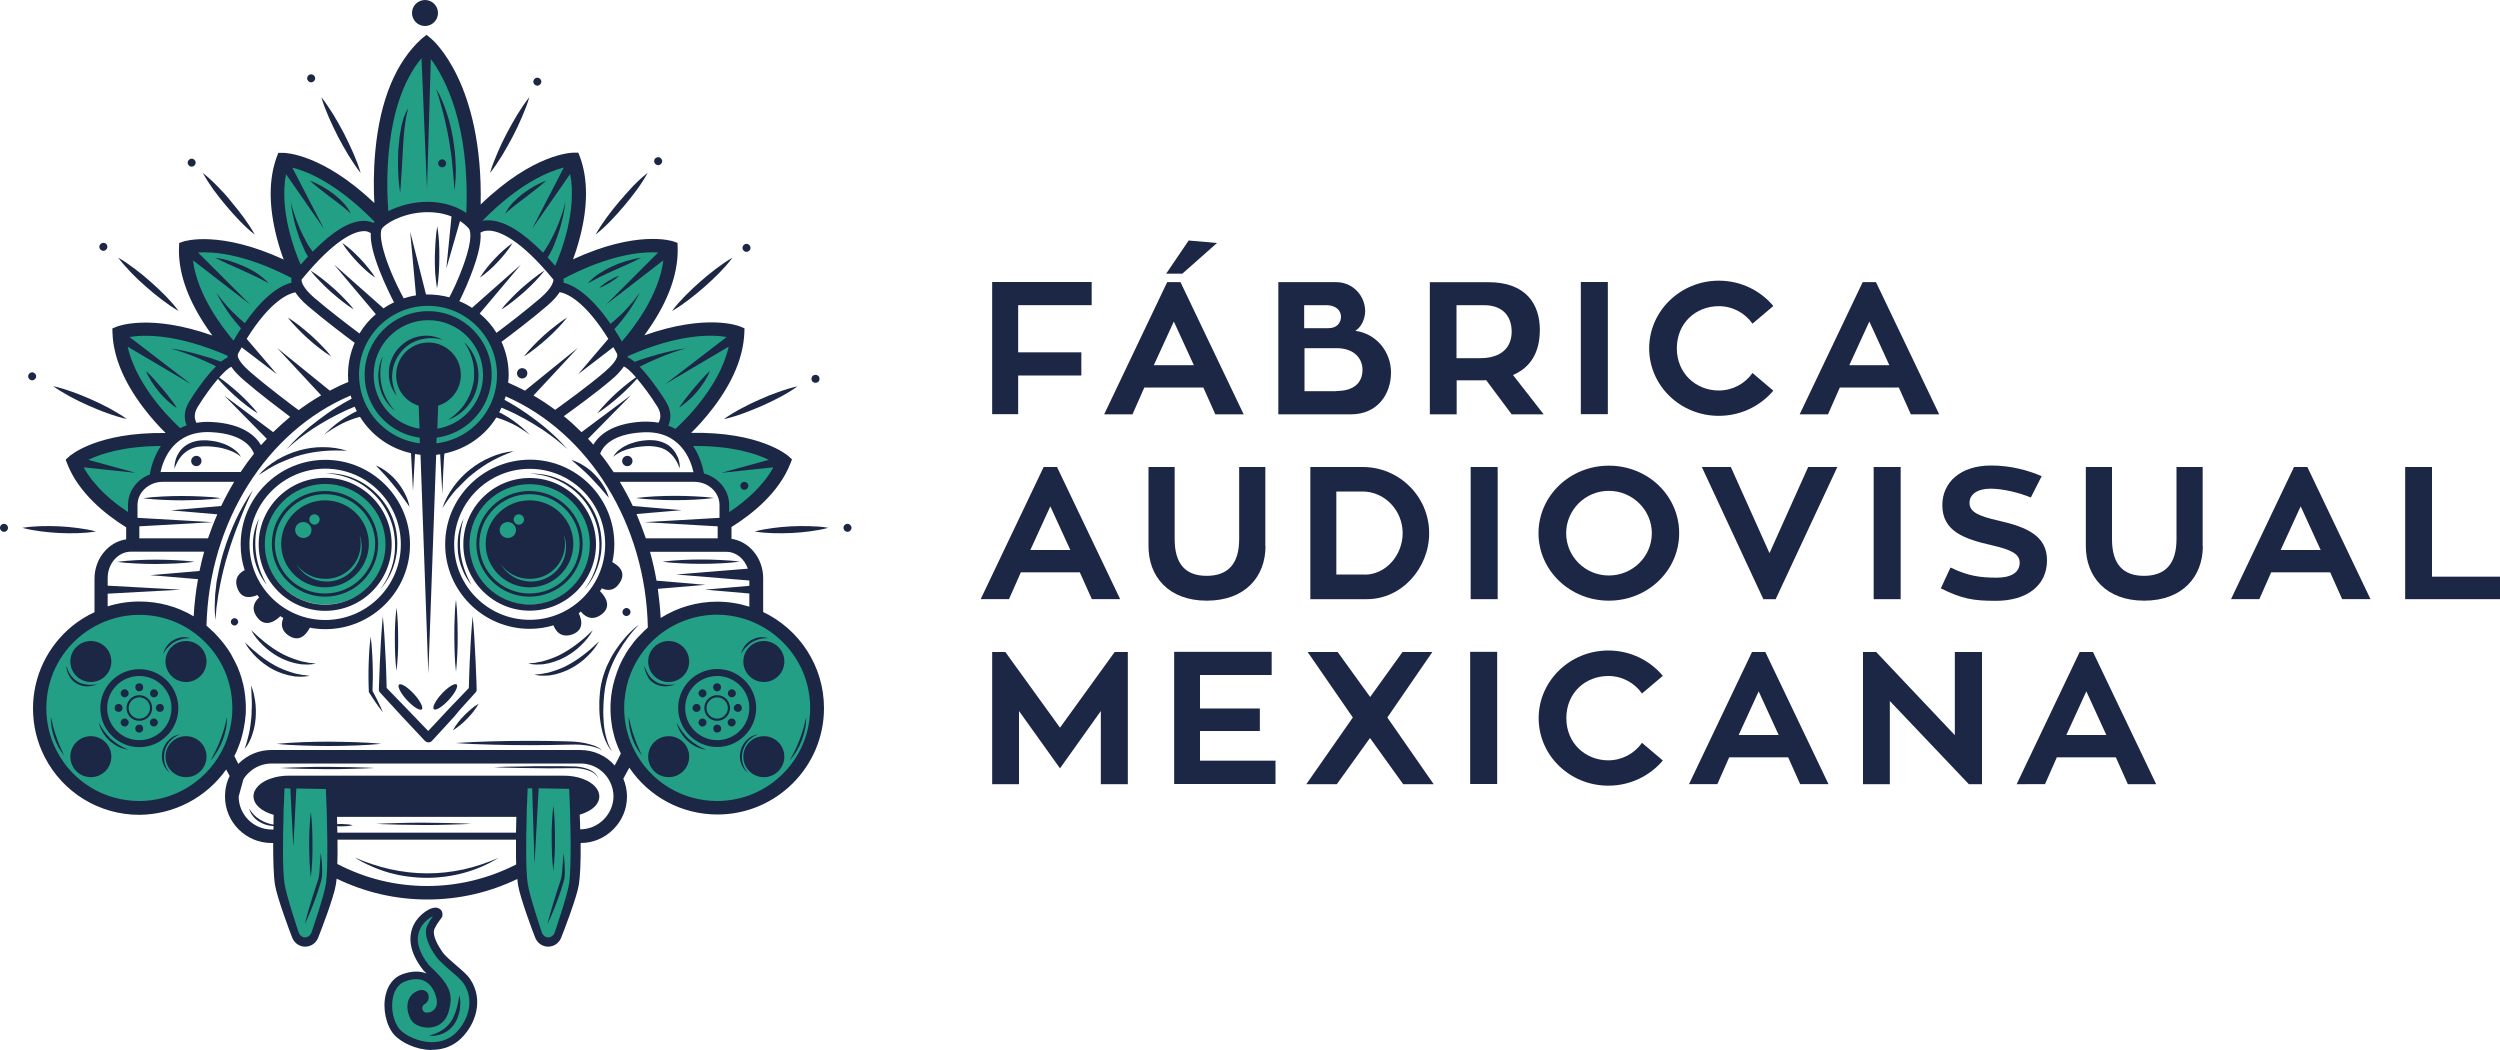 <?xml version="1.0" encoding="UTF-8"?> <svg xmlns="http://www.w3.org/2000/svg" xmlns:xlink="http://www.w3.org/1999/xlink" version="1.1" id="Capa_1" x="0px" y="0px" viewBox="0 0 150 63" style="enable-background:new 0 0 150 63;" xml:space="preserve"> <style type="text/css"> .st0{fill:#239F86;} .st1{fill:none;stroke:#010101;stroke-width:0.147;stroke-miterlimit:10;} .st2{fill:#1C2645;} </style> <g> <g> <g> <g> <g> <g> <circle class="st0" cx="25.66" cy="22.45" r="4.37"></circle> </g> <g> <path class="st0" d="M41.09,26.47c0,0,0.73,1.33,0.75,2.13c0,0,1.4,0.28,1.53,1.43c0.13,1.15,0.08,1.33,0.08,1.33 s2.66-1.58,3.36-3.66C46.8,27.7,44.82,26.12,41.09,26.47z"></path> </g> <g> <path class="st0" d="M37.28,21.06c0,0,5.68-2.12,6.6-1.13c0,0,0.45,1.68-1.32,4.26c-1.14,1.66-1.89,2-1.89,2 s-0.79-0.68-1.05-0.59c0,0,0.39-0.75-0.03-1.41c-0.42-0.66-1.55-2.07-1.55-2.07s-0.61-0.53-0.76-0.5V21.06z"></path> </g> <g> <path class="st0" d="M33.39,17.17l-0.03-0.6c0,0,4.97-2.89,6.73-1.55c0,0-0.29,4.13-2.81,6.05c0,0-1.34-1.95-1.68-2.34 S33.95,17.17,33.39,17.17z"></path> </g> <g> <path class="st0" d="M28.57,13.32c0,0,3.64-4.33,5.7-3.52c0,0,1.1,2.81-0.89,6.76c0,0-1.79-1.89-2.29-2.26 s-1.68-1.08-2.42-0.58L28.57,13.32z"></path> </g> <g> <path class="st0" d="M17.94,16.17c0,0,1.94-1.69,2.21-1.86c0.27-0.16,1.18-1.11,2.23-0.58c0,0,0.45-0.49,0.58-0.56 c0,0-3.38-3.67-5.88-3.61C17.07,9.58,15.92,12.94,17.94,16.17z"></path> </g> <g> <path class="st0" d="M14.02,20.81c0,0-3.24-3.4-2.78-5.92c0,0,2.97-0.79,6.4,1.52c0,0,0.08,0.47,0.32,0.82 c0,0-1.51,0.2-2.56,1.48C14.73,19.52,14.04,20.21,14.02,20.81z"></path> </g> <g> <path class="st0" d="M7.34,20.01c0,0,3.14-0.8,6.46,0.9c0,0,0.07,0.44,0.26,0.71c0,0-1.03,0.41-1.69,1.57 c-0.66,1.15-1.07,1.57-0.76,2.39l-0.85,0.43C10.76,26.01,6.91,22.65,7.34,20.01z"></path> </g> <g> <path class="st0" d="M7.9,31.2c0,0-3.11-1.86-3.32-3.48c0,0,2.93-1.86,5.57-1.28c0,0-0.78,1.57-0.85,2.12 C9.3,28.56,7.71,29.22,7.9,31.2z"></path> </g> <g> <circle class="st0" cx="19.52" cy="32.58" r="3.69"></circle> </g> <g> <circle class="st0" cx="31.76" cy="32.58" r="3.71"></circle> </g> <g> <path class="st0" d="M23.03,12.98c0,0-0.37-9.36,2.52-10.04c0,0,3.55,3.24,2.76,10.43c0,0-1.13-1.2-2.8-0.99 C23.83,12.59,23.03,12.98,23.03,12.98z"></path> </g> <g> <circle class="st0" cx="8.53" cy="42.45" r="5.96"></circle> </g> <g> <circle class="st0" cx="42.95" cy="42.45" r="5.96"></circle> </g> <g> <g> <path class="st1" d="M19.64,28.37"></path> </g> </g> <g> <g> <path class="st0" d="M19.83,52.87c-0.13,0.79-1.02,3.04-1.02,3.04c-0.17,0.5-0.81,0.49-0.97-0.01c0,0-0.86-2.25-0.99-3.04 c-0.14-0.9-0.11-2.89-0.07-4.35c0.01-0.22,0.01-0.43,0.02-0.62c0.02-0.63,0.05-1.06,0.05-1.06l2.97,0.04 c0,0,0.02,0.41,0.05,1.01c0.01,0.19,0.01,0.4,0.02,0.62c0.02,0.57,0.03,1.22,0.04,1.87C19.95,51.38,19.92,52.33,19.83,52.87z "></path> </g> </g> <g> <path class="st0" d="M34.34,52.87c-0.13,0.79-1.02,3.04-1.02,3.04c-0.17,0.5-0.81,0.49-0.97,0c0,0-0.86-2.25-0.99-3.04 c-0.06-0.38-0.09-0.97-0.1-1.63c-0.01-0.74,0-1.57,0.02-2.3c0-0.14,0.01-0.28,0.01-0.41c0.01-0.22,0.01-0.43,0.02-0.62 c0.02-0.63,0.05-1.06,0.05-1.06l2.97,0.05c0,0,0.02,0.41,0.05,1.01c0.01,0.19,0.01,0.4,0.02,0.62c0,0.13,0.01,0.27,0.01,0.41 c0.01,0.46,0.02,0.96,0.03,1.46C34.45,51.38,34.43,52.33,34.34,52.87z"></path> </g> </g> <g> <path class="st0" d="M26.3,54.77c0,0,0.06-0.3-0.3-0.21s-2.12,1.17-0.45,3.32c1.24,1.19,1.43,1.6,1.12,2.64 c-0.31,1.03-1.6,0.8-1.83,0.34c-0.23-0.46-0.27-1.06,0.23-1.32s0.5,0.25,0.29,0.33c-0.2,0.08-0.42,0.47-0.12,0.8 c0.34,0.37,1.4,0.04,1.17-0.97c-0.23-1-0.96-1.64-2.18-1.2c-1.22,0.44-1.12,2.48-0.39,3.26c0.61,0.65,2.46,1.36,3.66,0.19 c1.08-1.05,1.07-2.39,0.5-3.24c-0.31-0.47-1.3-1.11-1.66-1.63s-0.69-1.18-0.49-1.6C26.06,55.04,26.16,54.98,26.3,54.77z"></path> </g> </g> </g> <g> <path class="st2" d="M6.32,40.56c0.48-0.48,0.48-1.26,0-1.74c-0.48-0.48-1.26-0.48-1.74,0c-0.48,0.48-0.48,1.26,0,1.74 C5.06,41.04,5.84,41.04,6.32,40.56z"></path> <path class="st2" d="M10.29,44.53c-0.48,0.48-0.48,1.26,0,1.74c0.48,0.48,1.26,0.48,1.74,0c0.48-0.48,0.48-1.26,0-1.74 C11.55,44.05,10.77,44.05,10.29,44.53z"></path> <path class="st2" d="M10.29,38.82c-0.48,0.48-0.48,1.26,0,1.74c0.48,0.48,1.26,0.48,1.74,0c0.48-0.48,0.48-1.26,0-1.74 C11.55,38.34,10.77,38.34,10.29,38.82z"></path> <path class="st2" d="M4.58,44.53c-0.48,0.48-0.48,1.26,0,1.74c0.48,0.48,1.26,0.48,1.74,0c0.48-0.48,0.48-1.26,0-1.74 C5.84,44.05,5.06,44.05,4.58,44.53z"></path> <path class="st2" d="M9.26,41.84c0.13-0.01,0.23-0.13,0.22-0.26c-0.01-0.13-0.13-0.23-0.26-0.22c-0.13,0.01-0.23,0.13-0.22,0.26 C9.01,41.75,9.12,41.85,9.26,41.84z"></path> <path class="st2" d="M12.09,29.99c0.39-0.02,0.78-0.05,1.17-0.1c-0.39-0.06-0.78-0.08-1.17-0.1c-0.39-0.02-0.78-0.03-1.17-0.03 c-0.39,0-0.78,0.01-1.17,0.03c-0.39,0.02-0.78,0.05-1.17,0.1c0.39,0.06,0.78,0.08,1.17,0.1c0.39,0.02,0.78,0.03,1.17,0.03 C11.31,30.01,11.7,30.01,12.09,29.99z"></path> <path class="st2" d="M11.13,27.13c0.15-0.12,0.32-0.2,0.49-0.26c0.18-0.06,0.37-0.08,0.56-0.09c0.19-0.01,0.4,0,0.59,0.02 l0.15,0.02l0.15,0.02c0.1,0.01,0.2,0.04,0.3,0.06c0.19,0.05,0.39,0.11,0.57,0.19c0.18,0.08,0.36,0.18,0.52,0.33 c-0.05-0.1-0.11-0.18-0.19-0.26c-0.07-0.08-0.16-0.15-0.24-0.21c-0.18-0.13-0.37-0.23-0.57-0.31c-0.2-0.07-0.41-0.14-0.63-0.17 c-0.11-0.02-0.21-0.03-0.32-0.04c-0.05-0.01-0.11-0.01-0.16-0.01c-0.06,0-0.11,0-0.17,0c-0.22,0-0.45,0.04-0.67,0.12 c-0.22,0.08-0.42,0.21-0.58,0.37c-0.08,0.08-0.15,0.17-0.21,0.27c-0.06,0.1-0.11,0.2-0.15,0.3c-0.07,0.21-0.11,0.42-0.1,0.64 C10.61,27.71,10.83,27.36,11.13,27.13z"></path> <path class="st2" d="M18.48,20.32c0.21,0.2,0.44,0.38,0.67,0.56c0.23,0.18,0.46,0.35,0.72,0.51c-0.18-0.24-0.37-0.45-0.58-0.66 c-0.2-0.21-0.41-0.41-0.63-0.61c-0.22-0.19-0.44-0.38-0.67-0.56c-0.23-0.18-0.46-0.35-0.72-0.51c0.18,0.24,0.37,0.45,0.58,0.66 C18.06,19.93,18.26,20.13,18.48,20.32z"></path> <path class="st2" d="M4.59,41.01c0.19,0.11,0.41,0.17,0.63,0.17c0.05,0.01,0.11,0,0.16-0.01l0.16-0.02 c0.1-0.02,0.21-0.05,0.31-0.08c-0.11,0-0.21,0.01-0.31,0.02l-0.15,0c-0.05,0-0.1,0-0.15-0.01c-0.05-0.01-0.1-0.02-0.15-0.02 c-0.05-0.01-0.1-0.03-0.14-0.04C4.9,41.01,4.88,41.01,4.86,41l-0.07-0.03c-0.04-0.02-0.09-0.04-0.13-0.07 c-0.17-0.1-0.32-0.24-0.43-0.41c-0.11-0.17-0.2-0.36-0.26-0.56c0.01,0.21,0.07,0.42,0.18,0.61C4.24,40.74,4.4,40.9,4.59,41.01z"></path> <path class="st2" d="M10.47,38.52c0.14-0.08,0.29-0.14,0.45-0.18c0.16-0.04,0.32-0.05,0.49-0.05c-0.16-0.06-0.34-0.07-0.51-0.05 c-0.09,0.01-0.17,0.03-0.26,0.06c-0.08,0.03-0.16,0.07-0.24,0.11c-0.15,0.09-0.29,0.21-0.39,0.35c-0.1,0.14-0.18,0.3-0.21,0.47 c0.08-0.15,0.17-0.29,0.29-0.4C10.21,38.7,10.33,38.6,10.47,38.52z"></path> <path class="st2" d="M5.93,43.36c0.09,0.41,0.33,0.79,0.64,1.08c0.32,0.29,0.71,0.49,1.13,0.54c-0.39-0.16-0.74-0.37-1.04-0.64 C6.36,44.06,6.12,43.73,5.93,43.36z"></path> <path class="st2" d="M3.6,44.78c-0.08-0.19-0.16-0.38-0.22-0.57c-0.07-0.19-0.13-0.39-0.18-0.59c-0.05-0.2-0.1-0.4-0.15-0.6 c-0.01,0.42,0.07,0.84,0.2,1.23c0.07,0.2,0.15,0.39,0.25,0.57c0.05,0.09,0.11,0.18,0.17,0.27c0.06,0.09,0.12,0.17,0.18,0.25 c-0.04-0.1-0.08-0.19-0.13-0.29C3.69,44.97,3.64,44.88,3.6,44.78z"></path> <path class="st2" d="M9.89,45.05c0.03-0.11,0.07-0.22,0.13-0.32c0.05-0.1,0.13-0.19,0.2-0.28c0.16-0.17,0.36-0.3,0.59-0.39 c-0.24,0.03-0.48,0.14-0.66,0.32c-0.18,0.17-0.32,0.39-0.39,0.64c-0.03,0.12-0.05,0.25-0.05,0.37c0.01,0.13,0.02,0.25,0.06,0.37 c0.07,0.24,0.22,0.45,0.41,0.61c-0.15-0.19-0.26-0.41-0.31-0.63C9.83,45.51,9.83,45.28,9.89,45.05z"></path> <path class="st2" d="M10.19,23.88c-0.15-0.19-0.29-0.38-0.45-0.56c-0.15-0.18-0.31-0.36-0.47-0.54 c-0.16-0.18-0.32-0.35-0.51-0.52c0.09,0.23,0.21,0.44,0.34,0.65c0.13,0.2,0.27,0.4,0.43,0.59c0.15,0.19,0.32,0.36,0.5,0.53 c0.18,0.17,0.37,0.32,0.58,0.45C10.49,24.26,10.34,24.07,10.19,23.88z"></path> <path class="st2" d="M11.78,27.35c-0.17,0-0.31,0.14-0.31,0.31c0,0.17,0.14,0.31,0.31,0.31c0.17,0,0.31-0.14,0.31-0.31 C12.09,27.49,11.96,27.35,11.78,27.35z"></path> <path class="st2" d="M2.44,31.88c0.37,0.05,0.73,0.08,1.1,0.1C3.91,32,4.28,32,4.65,31.99c0.37-0.01,0.74-0.04,1.11-0.1 c-0.36-0.1-0.73-0.16-1.1-0.21c-0.37-0.05-0.73-0.08-1.1-0.1c-0.37-0.02-0.74-0.02-1.11-0.01c-0.37,0.01-0.74,0.04-1.11,0.1 C1.71,31.77,2.07,31.83,2.44,31.88z"></path> <path class="st2" d="M13.62,43.03c-0.1,0.46-0.22,0.91-0.39,1.34c-0.16,0.43-0.37,0.85-0.6,1.26c0.32-0.35,0.56-0.77,0.73-1.21 C13.53,43.97,13.63,43.5,13.62,43.03z"></path> <path class="st2" d="M15.35,33.15c-0.08-0.68-0.01-1.38,0.19-2.05c-0.15,0.31-0.26,0.65-0.32,1c-0.06,0.35-0.06,0.71-0.02,1.06 c0.04,0.35,0.13,0.7,0.27,1.03c0.13,0.33,0.32,0.63,0.54,0.9c-0.17-0.3-0.32-0.62-0.43-0.94C15.47,33.83,15.39,33.49,15.35,33.15 z"></path> <path class="st2" d="M17.39,27.52c0.11-0.04,0.22-0.08,0.33-0.12c0.11-0.03,0.22-0.07,0.33-0.1c0.22-0.06,0.45-0.11,0.68-0.15 c0.11-0.02,0.23-0.04,0.34-0.05c0.12-0.01,0.23-0.03,0.35-0.04c0.47-0.04,0.93-0.04,1.41-0.01c-0.46-0.15-0.94-0.22-1.42-0.22 c-0.48-0.01-0.97,0.06-1.44,0.19c-0.47,0.13-0.92,0.32-1.34,0.57c-0.42,0.25-0.79,0.55-1.11,0.91c0.4-0.26,0.8-0.51,1.22-0.71 C16.96,27.7,17.17,27.6,17.39,27.52z"></path> <path class="st2" d="M15.18,29.4c-0.4,0.56-0.73,1.16-1.03,1.79c-0.29,0.62-0.54,1.27-0.74,1.93c-0.05,0.17-0.1,0.33-0.14,0.5 l-0.12,0.5c-0.04,0.17-0.06,0.34-0.1,0.51L13,34.88c-0.02,0.08-0.02,0.17-0.03,0.26l-0.06,0.51l-0.02,0.52l-0.01,0.26l0.01,0.26 c0.01,0.17,0.01,0.34,0.03,0.51c0.02-0.17,0.03-0.34,0.05-0.51l0.02-0.25l0.04-0.25l0.07-0.51l0.09-0.5 c0.13-0.67,0.29-1.33,0.49-1.97c0.2-0.65,0.42-1.29,0.68-1.92C14.6,30.64,14.87,30.02,15.18,29.4z"></path> <path class="st2" d="M19.35,16.74c-0.23-0.18-0.46-0.35-0.72-0.51c0.18,0.24,0.37,0.45,0.58,0.66c0.2,0.21,0.41,0.41,0.63,0.61 c0.22,0.19,0.44,0.38,0.67,0.56c0.23,0.18,0.46,0.35,0.72,0.51c-0.18-0.24-0.37-0.45-0.58-0.66c-0.2-0.21-0.41-0.41-0.63-0.61 C19.8,17.11,19.58,16.92,19.35,16.74z"></path> <path class="st2" d="M21.62,15.53c-0.16-0.17-0.34-0.34-0.51-0.5c-0.18-0.16-0.36-0.31-0.57-0.45c0.12,0.21,0.27,0.41,0.42,0.59 c0.15,0.19,0.31,0.37,0.47,0.54c0.16,0.17,0.33,0.34,0.51,0.5c0.18,0.16,0.36,0.31,0.57,0.45c-0.12-0.21-0.27-0.41-0.42-0.59 C21.94,15.88,21.78,15.7,21.62,15.53z"></path> <path class="st2" d="M26.22,17.3c0.06-0.31,0.09-0.62,0.11-0.93c0.02-0.31,0.03-0.62,0.03-0.93c0-0.31,0-0.62-0.02-0.93 c-0.02-0.31-0.05-0.62-0.1-0.93c-0.06,0.31-0.09,0.62-0.11,0.93c-0.02,0.31-0.03,0.62-0.04,0.93c0,0.31,0,0.62,0.02,0.93 C26.14,16.69,26.17,16.99,26.22,17.3z"></path> <path class="st2" d="M32.64,20.12c-0.22,0.19-0.42,0.4-0.63,0.61c-0.2,0.21-0.4,0.43-0.58,0.66c0.25-0.15,0.49-0.33,0.72-0.51 c0.23-0.18,0.45-0.37,0.67-0.56c0.22-0.19,0.42-0.4,0.63-0.61c0.2-0.21,0.4-0.43,0.58-0.66c-0.25,0.15-0.49,0.33-0.72,0.51 C33.08,19.74,32.85,19.93,32.64,20.12z"></path> <path class="st2" d="M30.08,18.57c0.25-0.15,0.49-0.33,0.72-0.51c0.23-0.18,0.45-0.37,0.67-0.56c0.22-0.19,0.42-0.4,0.63-0.61 c0.2-0.21,0.4-0.43,0.58-0.66c-0.25,0.15-0.49,0.33-0.72,0.51c-0.23,0.18-0.45,0.37-0.67,0.56c-0.22,0.19-0.42,0.4-0.63,0.61 C30.45,18.12,30.26,18.33,30.08,18.57z"></path> <path class="st2" d="M29.87,15.71c0.16-0.17,0.32-0.35,0.47-0.54c0.15-0.19,0.29-0.38,0.42-0.59c-0.2,0.14-0.39,0.29-0.57,0.45 c-0.18,0.16-0.35,0.33-0.51,0.5c-0.16,0.17-0.32,0.35-0.47,0.54c-0.15,0.19-0.29,0.38-0.42,0.59c0.2-0.14,0.39-0.29,0.57-0.45 C29.54,16.05,29.71,15.89,29.87,15.71z"></path> <path class="st2" d="M24.01,11.56c0.04-0.43,0.06-0.86,0.09-1.28l0.07-1.27l0.02-0.32l0.02-0.32c0.01-0.21,0.04-0.42,0.06-0.63 c0.05-0.42,0.1-0.84,0.23-1.25c-0.05,0.09-0.11,0.18-0.16,0.28c-0.04,0.1-0.08,0.2-0.12,0.3l-0.09,0.31 c-0.03,0.1-0.05,0.21-0.07,0.32c-0.08,0.42-0.13,0.85-0.16,1.28c-0.02,0.43-0.03,0.86-0.01,1.29 C23.9,10.71,23.94,11.14,24.01,11.56z"></path> <path class="st2" d="M26.78,7.6l0.08,0.38l0.07,0.38c0.03,0.13,0.04,0.25,0.06,0.38c0.02,0.13,0.04,0.26,0.06,0.38l0.05,0.38 l0.04,0.39c0.03,0.26,0.05,0.52,0.07,0.77c0.03,0.26,0.03,0.52,0.06,0.78c0.03-0.26,0.06-0.52,0.07-0.78 c0.01-0.26,0.02-0.52,0-0.79c-0.01-0.53-0.08-1.05-0.16-1.57c-0.09-0.52-0.21-1.03-0.38-1.53c-0.16-0.5-0.36-0.99-0.63-1.44 c0.17,0.5,0.3,1,0.43,1.5C26.67,7.09,26.73,7.35,26.78,7.6z"></path> <path class="st2" d="M16.12,17c-0.2-0.23-0.44-0.42-0.69-0.59c-0.25-0.17-0.52-0.31-0.79-0.43c-0.27-0.12-0.56-0.23-0.84-0.32 c-0.29-0.09-0.58-0.16-0.88-0.19c0.27,0.14,0.54,0.26,0.81,0.39l0.81,0.36c0.27,0.12,0.53,0.24,0.8,0.37 C15.6,16.72,15.86,16.85,16.12,17z"></path> <path class="st2" d="M20.45,12.31c0.2,0.16,0.41,0.32,0.6,0.51c-0.11-0.25-0.28-0.47-0.46-0.66c-0.18-0.2-0.39-0.37-0.6-0.54 c-0.21-0.16-0.44-0.31-0.67-0.44c-0.23-0.13-0.47-0.25-0.73-0.34c0.2,0.18,0.4,0.35,0.61,0.51l0.62,0.48 C20.04,11.99,20.25,12.15,20.45,12.31z"></path> <path class="st2" d="M36.84,16.22l0.81-0.36c0.27-0.12,0.54-0.25,0.81-0.39c-0.3,0.03-0.59,0.11-0.88,0.19 c-0.29,0.09-0.57,0.19-0.84,0.32c-0.27,0.12-0.54,0.27-0.79,0.43c-0.25,0.17-0.49,0.36-0.69,0.59c0.27-0.14,0.53-0.28,0.79-0.41 C36.31,16.46,36.57,16.34,36.84,16.22z"></path> <path class="st2" d="M31.54,11.83l0.62-0.48c0.21-0.16,0.41-0.33,0.61-0.51c-0.26,0.09-0.49,0.21-0.73,0.34 c-0.23,0.13-0.45,0.28-0.67,0.44c-0.21,0.16-0.41,0.34-0.6,0.54c-0.18,0.2-0.35,0.41-0.46,0.66c0.2-0.18,0.4-0.35,0.6-0.51 C31.13,12.15,31.33,11.99,31.54,11.83z"></path> <path class="st2" d="M0.48,31.67c0-0.13-0.11-0.24-0.24-0.24C0.11,31.43,0,31.53,0,31.67c0,0.13,0.11,0.24,0.24,0.24 C0.38,31.91,0.48,31.8,0.48,31.67z"></path> <path class="st2" d="M2.17,22.58c0-0.13-0.11-0.24-0.24-0.24c-0.13,0-0.24,0.11-0.24,0.24c0,0.13,0.11,0.24,0.24,0.24 C2.06,22.82,2.17,22.71,2.17,22.58z"></path> <path class="st2" d="M6.2,14.57c-0.13,0-0.24,0.11-0.24,0.24c0,0.13,0.11,0.24,0.24,0.24c0.13,0,0.24-0.11,0.24-0.24 C6.45,14.68,6.34,14.57,6.2,14.57z"></path> <path class="st2" d="M11.5,10c0.13,0,0.24-0.11,0.24-0.24s-0.11-0.24-0.24-0.24c-0.13,0-0.24,0.11-0.24,0.24S11.37,10,11.5,10z"></path> <path class="st2" d="M26.53,9.56c-0.13,0-0.24,0.11-0.24,0.24s0.11,0.24,0.24,0.24c0.13,0,0.24-0.11,0.24-0.24 S26.66,9.56,26.53,9.56z"></path> <path class="st2" d="M31.33,22.09c-0.17,0-0.31,0.14-0.31,0.31c0,0.17,0.14,0.31,0.31,0.31s0.31-0.14,0.31-0.31 C31.65,22.23,31.51,22.09,31.33,22.09z"></path> <path class="st2" d="M30.76,8.2c0.2-0.38,0.38-0.76,0.55-1.16c0.17-0.39,0.33-0.79,0.45-1.21c-0.27,0.34-0.51,0.7-0.73,1.06 c-0.22,0.37-0.43,0.74-0.63,1.12c-0.2,0.38-0.38,0.76-0.55,1.16c-0.17,0.39-0.33,0.79-0.45,1.21c0.27-0.34,0.51-0.7,0.73-1.06 C30.35,8.95,30.56,8.58,30.76,8.2z"></path> <path class="st2" d="M37.15,12.1c-0.26,0.31-0.51,0.62-0.75,0.95c-0.24,0.33-0.46,0.66-0.66,1.02c0.32-0.25,0.62-0.53,0.9-0.82 c0.28-0.29,0.55-0.59,0.81-0.9c0.26-0.31,0.51-0.62,0.75-0.95c0.24-0.33,0.46-0.66,0.66-1.03c-0.32,0.25-0.62,0.53-0.9,0.82 C37.69,11.49,37.41,11.79,37.15,12.1z"></path> <path class="st2" d="M42,16.91c-0.3,0.27-0.6,0.54-0.88,0.83c-0.28,0.29-0.56,0.59-0.8,0.92c0.36-0.2,0.69-0.44,1.01-0.68 c0.32-0.24,0.63-0.5,0.94-0.77c0.3-0.27,0.6-0.54,0.88-0.83c0.28-0.29,0.56-0.59,0.8-0.92c-0.36,0.2-0.69,0.44-1.01,0.68 C42.62,16.38,42.31,16.64,42,16.91z"></path> <path class="st2" d="M35.96,17.27c0.23-0.08,0.43-0.19,0.63-0.31c0.2-0.12,0.39-0.25,0.56-0.42c-0.23,0.08-0.43,0.19-0.63,0.31 C36.32,16.97,36.13,17.1,35.96,17.27z"></path> <path class="st2" d="M25.16,20.39c0.44-0.13,0.93-0.14,1.4,0c-0.43-0.24-0.95-0.31-1.45-0.2c-0.25,0.05-0.49,0.15-0.7,0.28 c-0.22,0.14-0.41,0.31-0.57,0.5c-0.32,0.4-0.51,0.9-0.51,1.41c-0.01,0.51,0.17,1.01,0.49,1.38c-0.22-0.43-0.33-0.91-0.28-1.37 c0.01-0.12,0.03-0.23,0.05-0.34c0.03-0.11,0.06-0.22,0.11-0.33c0.09-0.21,0.2-0.41,0.35-0.59c0.14-0.18,0.31-0.33,0.5-0.46 C24.73,20.55,24.94,20.46,25.16,20.39z"></path> <path class="st2" d="M28.45,22.42c0,0.22-0.01,0.44-0.07,0.65c-0.09,0.43-0.27,0.84-0.52,1.2c-0.25,0.36-0.59,0.67-0.97,0.92 c0.43-0.15,0.83-0.43,1.14-0.79c0.15-0.18,0.28-0.38,0.39-0.59c0.1-0.22,0.18-0.44,0.23-0.68c0.09-0.47,0.08-0.96-0.06-1.41 c-0.14-0.45-0.39-0.87-0.73-1.18c0.26,0.38,0.44,0.8,0.53,1.23C28.43,21.98,28.45,22.2,28.45,22.42z"></path> <path class="st2" d="M22.89,23.1c-0.12-0.57-0.09-1.17,0.09-1.74c-0.14,0.27-0.23,0.56-0.26,0.86c-0.04,0.3-0.02,0.61,0.04,0.91 c0.03,0.15,0.08,0.29,0.13,0.44c0.06,0.14,0.13,0.28,0.21,0.41c0.08,0.13,0.17,0.25,0.27,0.36c0.1,0.11,0.21,0.22,0.33,0.31 c-0.2-0.22-0.37-0.46-0.51-0.72C23.05,23.66,22.95,23.39,22.89,23.1z"></path> <path class="st2" d="M19.73,7.04c0.17,0.39,0.36,0.78,0.55,1.16c0.2,0.38,0.41,0.75,0.63,1.12c0.23,0.36,0.46,0.72,0.73,1.06 c-0.12-0.42-0.28-0.82-0.45-1.21c-0.17-0.39-0.36-0.78-0.55-1.16c-0.2-0.38-0.41-0.75-0.63-1.12c-0.23-0.36-0.46-0.72-0.73-1.06 C19.4,6.25,19.56,6.65,19.73,7.04z"></path> <path class="st2" d="M13.07,11.2c-0.28-0.29-0.58-0.57-0.9-0.82c0.2,0.36,0.42,0.7,0.66,1.03c0.24,0.33,0.49,0.64,0.75,0.95 c0.26,0.31,0.53,0.61,0.81,0.9c0.28,0.29,0.58,0.57,0.9,0.82c-0.2-0.36-0.43-0.7-0.66-1.02c-0.24-0.33-0.49-0.64-0.75-0.95 C13.63,11.79,13.36,11.49,13.07,11.2z"></path> <path class="st2" d="M9.04,16.91c-0.3-0.27-0.61-0.52-0.94-0.77c-0.32-0.24-0.65-0.48-1.01-0.68c0.25,0.33,0.52,0.63,0.8,0.92 c0.28,0.29,0.58,0.57,0.88,0.83c0.3,0.27,0.61,0.52,0.94,0.77c0.32,0.24,0.65,0.48,1.01,0.68c-0.25-0.33-0.52-0.63-0.8-0.92 C9.63,17.45,9.34,17.17,9.04,16.91z"></path> <path class="st2" d="M5.32,24.34c0.37,0.16,0.74,0.32,1.12,0.45c0.38,0.14,0.77,0.26,1.17,0.35c-0.33-0.24-0.69-0.44-1.04-0.64 c-0.36-0.19-0.72-0.37-1.09-0.53c-0.37-0.16-0.74-0.32-1.12-0.45c-0.38-0.14-0.77-0.26-1.17-0.35c0.33,0.24,0.69,0.44,1.04,0.64 C4.59,24,4.95,24.18,5.32,24.34z"></path> <path class="st2" d="M35.56,30.88c0.17,0.35,0.29,0.73,0.35,1.12c0.06,0.39,0.07,0.79,0.03,1.18c-0.04,0.39-0.14,0.78-0.29,1.15 c-0.14,0.37-0.35,0.72-0.59,1.04c0.27-0.3,0.49-0.64,0.66-1.01c0.17-0.37,0.28-0.76,0.34-1.16c0.11-0.8-0.02-1.64-0.36-2.38 c-0.35-0.73-0.91-1.37-1.61-1.79c-0.17-0.11-0.35-0.2-0.54-0.28c-0.18-0.08-0.38-0.15-0.57-0.2c-0.39-0.1-0.8-0.15-1.2-0.13 c0.8,0.03,1.59,0.28,2.25,0.71C34.69,29.55,35.23,30.16,35.56,30.88z"></path> <path class="st2" d="M27.48,33.16c0.04,0.35,0.13,0.7,0.27,1.03c0.13,0.33,0.32,0.63,0.54,0.9c-0.17-0.3-0.32-0.62-0.43-0.94 c-0.11-0.33-0.19-0.66-0.23-1c-0.08-0.68-0.01-1.38,0.19-2.04c-0.15,0.31-0.26,0.65-0.32,1C27.45,32.45,27.45,32.81,27.48,33.16z "></path> <path class="st2" d="M40.5,29.75c-0.39,0-0.78,0.01-1.17,0.03c-0.39,0.02-0.78,0.05-1.17,0.1c0.39,0.06,0.78,0.08,1.17,0.1 c0.39,0.02,0.78,0.03,1.17,0.03c0.39,0,0.78-0.01,1.17-0.03c0.39-0.02,0.78-0.05,1.17-0.1c-0.39-0.06-0.78-0.08-1.17-0.1 C41.29,29.76,40.9,29.75,40.5,29.75z"></path> <path class="st2" d="M40.53,27.17c-0.06-0.09-0.13-0.18-0.21-0.27c-0.16-0.17-0.36-0.29-0.58-0.37 c-0.22-0.08-0.44-0.12-0.67-0.12c-0.06,0-0.11,0-0.17,0c-0.06,0-0.11,0.01-0.16,0.01c-0.11,0.01-0.22,0.02-0.32,0.04 c-0.21,0.03-0.43,0.1-0.63,0.17c-0.2,0.08-0.4,0.18-0.57,0.31c-0.09,0.06-0.17,0.13-0.24,0.21c-0.07,0.08-0.14,0.16-0.19,0.26 c0.16-0.14,0.34-0.24,0.52-0.33c0.18-0.08,0.38-0.14,0.57-0.19c0.1-0.02,0.2-0.04,0.3-0.06l0.15-0.02l0.15-0.02 c0.2-0.02,0.4-0.03,0.59-0.02c0.19,0.01,0.38,0.04,0.56,0.09c0.18,0.06,0.35,0.14,0.49,0.26c0.3,0.23,0.52,0.58,0.66,0.98 c0.02-0.21-0.02-0.43-0.1-0.64C40.63,27.37,40.59,27.27,40.53,27.17z"></path> <path class="st2" d="M37.64,27.35c-0.17,0-0.31,0.14-0.31,0.31c0,0.17,0.14,0.31,0.31,0.31c0.17,0,0.31-0.14,0.31-0.31 C37.95,27.49,37.81,27.35,37.64,27.35z"></path> <path class="st2" d="M40.69,42.48c0,1.29,1.05,2.34,2.34,2.34c1.29,0,2.34-1.05,2.34-2.34s-1.05-2.34-2.34-2.34 C41.74,40.14,40.69,41.19,40.69,42.48z M43.03,40.56c1.06,0,1.93,0.86,1.93,1.92s-0.86,1.93-1.93,1.93 c-1.06,0-1.92-0.86-1.92-1.93S41.97,40.56,43.03,40.56z"></path> <path class="st2" d="M40.99,40.56c0.48-0.48,0.48-1.26,0-1.74c-0.48-0.48-1.26-0.48-1.74,0c-0.48,0.48-0.48,1.26,0,1.74 C39.73,41.04,40.51,41.04,40.99,40.56z"></path> <path class="st2" d="M42.07,33.57c-0.39,0-0.78,0.01-1.16,0.03c-0.39,0.02-0.78,0.05-1.16,0.1c0.39,0.06,0.78,0.08,1.16,0.1 c0.39,0.02,0.78,0.03,1.16,0.03c0.39,0,0.78-0.01,1.16-0.03c0.39-0.02,0.78-0.05,1.16-0.1c-0.39-0.06-0.78-0.08-1.16-0.1 C42.85,33.58,42.46,33.57,42.07,33.57z"></path> <path class="st2" d="M39.26,41.01c0.19,0.11,0.41,0.17,0.63,0.17c0.05,0.01,0.11,0,0.16-0.01l0.16-0.02 c0.1-0.02,0.21-0.05,0.31-0.08c-0.11,0-0.21,0.01-0.31,0.02l-0.15,0c-0.05,0-0.1,0-0.15-0.01c-0.05-0.01-0.1-0.02-0.15-0.02 c-0.05-0.01-0.1-0.03-0.14-0.04c-0.02-0.01-0.05-0.01-0.07-0.02l-0.07-0.03c-0.04-0.02-0.09-0.04-0.13-0.07 c-0.17-0.1-0.32-0.24-0.43-0.41c-0.11-0.17-0.2-0.36-0.26-0.56c0.01,0.21,0.07,0.42,0.18,0.61 C38.91,40.74,39.07,40.9,39.26,41.01z"></path> <path class="st2" d="M43.03,43.25c0.43,0,0.77-0.35,0.77-0.77c0-0.43-0.35-0.77-0.77-0.77c-0.43,0-0.77,0.35-0.77,0.77 C42.26,42.91,42.6,43.25,43.03,43.25z M43.03,41.84c0.35,0,0.64,0.29,0.64,0.64c0,0.35-0.29,0.64-0.64,0.64 c-0.35,0-0.64-0.29-0.64-0.64C42.39,42.13,42.68,41.84,43.03,41.84z"></path> <path class="st2" d="M43.21,41.39c0.08-0.1,0.07-0.25-0.03-0.34c-0.1-0.08-0.25-0.07-0.34,0.03c-0.08,0.1-0.07,0.25,0.03,0.34 C42.98,41.51,43.13,41.49,43.21,41.39z"></path> <path class="st2" d="M42.85,43.56c-0.08,0.1-0.07,0.25,0.03,0.34c0.1,0.08,0.25,0.07,0.34-0.03c0.08-0.1,0.07-0.25-0.03-0.34 C43.08,43.45,42.93,43.46,42.85,43.56z"></path> <path class="st2" d="M44.96,44.53c-0.48,0.48-0.48,1.26,0,1.74c0.48,0.48,1.26,0.48,1.74,0c0.48-0.48,0.48-1.26,0-1.74 C46.22,44.05,45.44,44.05,44.96,44.53z"></path> <path class="st2" d="M44.96,38.82c-0.48,0.48-0.48,1.26,0,1.74c0.48,0.48,1.26,0.48,1.74,0c0.48-0.48,0.48-1.26,0-1.74 C46.22,38.34,45.44,38.34,44.96,38.82z"></path> <path class="st2" d="M39.25,44.53c-0.48,0.48-0.48,1.26,0,1.74c0.48,0.48,1.26,0.48,1.74,0c0.48-0.48,0.48-1.26,0-1.74 C40.51,44.05,39.73,44.05,39.25,44.53z"></path> <path class="st2" d="M43.93,41.84c0.13-0.01,0.23-0.13,0.22-0.26c-0.01-0.13-0.13-0.23-0.26-0.22c-0.13,0.01-0.23,0.13-0.22,0.26 C43.68,41.75,43.8,41.85,43.93,41.84z"></path> <path class="st2" d="M42.13,43.11c-0.13,0.01-0.23,0.13-0.22,0.26c0.01,0.13,0.13,0.23,0.26,0.22c0.13-0.01,0.23-0.13,0.22-0.26 C42.38,43.2,42.26,43.1,42.13,43.11z"></path> <path class="st2" d="M44.12,42.66c0.1,0.08,0.25,0.07,0.34-0.03c0.08-0.1,0.07-0.25-0.03-0.34s-0.25-0.07-0.34,0.03 C44,42.43,44.01,42.58,44.12,42.66z"></path> <path class="st2" d="M41.64,42.66c0.1,0.08,0.25,0.07,0.34-0.03c0.08-0.1,0.07-0.25-0.03-0.34c-0.1-0.08-0.25-0.07-0.34,0.03 C41.52,42.43,41.53,42.58,41.64,42.66z"></path> <path class="st2" d="M43.88,43.11c-0.13,0.01-0.23,0.13-0.22,0.26c0.01,0.13,0.13,0.23,0.26,0.22c0.13-0.01,0.23-0.13,0.22-0.26 C44.13,43.2,44.02,43.1,43.88,43.11z"></path> <path class="st2" d="M42.17,41.84c0.13-0.01,0.23-0.13,0.22-0.26c-0.01-0.13-0.13-0.23-0.26-0.22c-0.13,0.01-0.23,0.13-0.22,0.26 C41.93,41.75,42.04,41.85,42.17,41.84z"></path> <path class="st2" d="M45.14,38.52c0.14-0.08,0.29-0.14,0.45-0.18c0.16-0.04,0.32-0.05,0.49-0.05c-0.16-0.06-0.34-0.07-0.51-0.05 c-0.09,0.01-0.17,0.03-0.26,0.06c-0.08,0.03-0.16,0.07-0.24,0.11c-0.15,0.09-0.29,0.21-0.39,0.35c-0.1,0.14-0.18,0.3-0.21,0.47 c0.08-0.15,0.17-0.29,0.29-0.4C44.88,38.7,45,38.6,45.14,38.52z"></path> <path class="st2" d="M40.6,43.36c0.09,0.41,0.33,0.79,0.64,1.08c0.31,0.29,0.71,0.49,1.13,0.54c-0.39-0.16-0.74-0.37-1.04-0.64 C41.03,44.06,40.79,43.73,40.6,43.36z"></path> <path class="st2" d="M38.27,44.78c-0.08-0.19-0.16-0.38-0.22-0.57c-0.07-0.19-0.13-0.39-0.18-0.59c-0.05-0.2-0.1-0.4-0.15-0.6 c-0.01,0.42,0.07,0.84,0.2,1.23c0.07,0.2,0.15,0.39,0.25,0.57c0.05,0.09,0.11,0.18,0.17,0.27c0.06,0.09,0.12,0.17,0.18,0.25 c-0.04-0.1-0.08-0.19-0.13-0.29C38.36,44.97,38.31,44.88,38.27,44.78z"></path> <path class="st2" d="M44.57,45.05c0.03-0.11,0.07-0.22,0.13-0.32c0.05-0.1,0.13-0.19,0.2-0.28c0.16-0.17,0.36-0.3,0.59-0.39 c-0.24,0.03-0.48,0.14-0.66,0.32c-0.18,0.17-0.32,0.39-0.39,0.64c-0.03,0.12-0.05,0.25-0.05,0.37c0.01,0.13,0.02,0.25,0.06,0.37 c0.07,0.24,0.22,0.45,0.41,0.61c-0.15-0.19-0.26-0.41-0.31-0.63C44.5,45.51,44.5,45.28,44.57,45.05z"></path> <path class="st2" d="M48.37,43.03c-0.1,0.46-0.22,0.91-0.39,1.34c-0.16,0.43-0.37,0.85-0.6,1.26c0.32-0.35,0.56-0.77,0.73-1.21 C48.28,43.97,48.38,43.5,48.37,43.03z"></path> <path class="st2" d="M41.83,23.49c0.15-0.19,0.3-0.38,0.43-0.59c0.13-0.2,0.25-0.42,0.34-0.65c-0.18,0.17-0.35,0.34-0.51,0.52 c-0.16,0.18-0.32,0.36-0.47,0.54c-0.15,0.18-0.3,0.37-0.45,0.56c-0.15,0.19-0.29,0.38-0.43,0.59c0.21-0.13,0.4-0.28,0.58-0.45 C41.51,23.85,41.68,23.67,41.83,23.49z"></path> <path class="st2" d="M44.66,29.39c0.13,0,0.24-0.11,0.24-0.24c0-0.13-0.11-0.24-0.24-0.24c-0.13,0-0.24,0.11-0.24,0.24 C44.42,29.28,44.52,29.39,44.66,29.39z"></path> <path class="st2" d="M50.61,31.67c0,0.13,0.11,0.24,0.24,0.24c0.13,0,0.24-0.11,0.24-0.24c0-0.13-0.11-0.24-0.24-0.24 C50.72,31.43,50.61,31.53,50.61,31.67z"></path> <circle class="st2" cx="48.93" cy="22.73" r="0.24"></circle> <path class="st2" d="M45.56,23.98c-0.37,0.16-0.73,0.34-1.09,0.53c-0.36,0.19-0.71,0.4-1.04,0.64c0.4-0.09,0.79-0.21,1.17-0.35 c0.38-0.14,0.75-0.29,1.12-0.45c0.37-0.16,0.73-0.34,1.09-0.53c0.36-0.19,0.71-0.4,1.04-0.64c-0.4,0.09-0.79,0.21-1.17,0.35 C46.3,23.66,45.93,23.81,45.56,23.98z"></path> <path class="st2" d="M46.38,31.68c-0.37,0.05-0.73,0.11-1.1,0.21c0.37,0.06,0.74,0.09,1.11,0.1C46.76,32,47.13,32,47.5,31.98 c0.37-0.02,0.74-0.05,1.1-0.1c0.37-0.05,0.73-0.11,1.1-0.21c-0.37-0.07-0.74-0.09-1.11-0.1c-0.37-0.01-0.74-0.01-1.11,0.01 C47.11,31.6,46.74,31.63,46.38,31.68z"></path> <path class="st2" d="M44.79,15.11c0.13,0,0.24-0.11,0.24-0.24c0-0.13-0.11-0.24-0.24-0.24c-0.13,0-0.24,0.11-0.24,0.24 C44.55,15,44.65,15.11,44.79,15.11z"></path> <path class="st2" d="M32,4.9c0,0.13,0.11,0.24,0.24,0.24c0.13,0,0.24-0.11,0.24-0.24c0-0.13-0.11-0.24-0.24-0.24 C32.11,4.66,32,4.77,32,4.9z"></path> <path class="st2" d="M18.43,4.7c0,0.13,0.11,0.24,0.24,0.24c0.13,0,0.24-0.11,0.24-0.24s-0.11-0.24-0.24-0.24 C18.53,4.46,18.43,4.57,18.43,4.7z"></path> <path class="st2" d="M24.72,0.78c0,0.43,0.35,0.78,0.78,0.78c0.43,0,0.78-0.35,0.78-0.78s-0.35-0.78-0.78-0.78 C25.06,0.01,24.72,0.35,24.72,0.78z"></path> <path class="st2" d="M39.25,9.67c0,0.13,0.11,0.24,0.24,0.24c0.13,0,0.24-0.11,0.24-0.24s-0.11-0.24-0.24-0.24 C39.36,9.43,39.25,9.53,39.25,9.67z"></path> <path class="st2" d="M23.71,37.41c-0.02,0.32-0.02,0.63-0.02,0.95c0,0.32,0.01,0.63,0.02,0.95c0.01,0.32,0.04,0.63,0.08,0.95 c0.04-0.32,0.06-0.63,0.08-0.95c0.02-0.32,0.02-0.63,0.02-0.95c0-0.32-0.01-0.63-0.02-0.95c-0.01-0.32-0.04-0.63-0.08-0.95 C23.75,36.78,23.73,37.09,23.71,37.41z"></path> <path class="st2" d="M10.51,33.81c0.39-0.02,0.78-0.05,1.16-0.1c-0.39-0.06-0.78-0.08-1.16-0.1c-0.39-0.02-0.78-0.03-1.16-0.03 c-0.39,0-0.78,0.01-1.16,0.03c-0.39,0.02-0.78,0.05-1.16,0.1c0.39,0.06,0.78,0.08,1.16,0.1c0.39,0.02,0.78,0.03,1.16,0.03 C9.74,33.83,10.12,33.83,10.51,33.81z"></path> <path class="st2" d="M14.07,37.09c-0.12,0-0.22,0.1-0.22,0.22c0,0.12,0.1,0.22,0.22,0.22c0.12,0,0.22-0.1,0.22-0.22 C14.29,37.19,14.19,37.09,14.07,37.09z"></path> <path class="st2" d="M26.58,62.01c0.28-0.12,0.52-0.33,0.69-0.58c0.17-0.25,0.26-0.55,0.32-0.84c0.02-0.15,0.02-0.29,0.03-0.44 c-0.01-0.15-0.02-0.29-0.05-0.43c-0.04,0.14-0.06,0.28-0.08,0.42c-0.04,0.14-0.07,0.27-0.1,0.41c-0.05,0.13-0.08,0.26-0.14,0.38 c-0.03,0.06-0.05,0.12-0.08,0.18l-0.1,0.17c-0.15,0.22-0.34,0.4-0.57,0.55c-0.23,0.14-0.49,0.24-0.77,0.3 C26,62.18,26.3,62.13,26.58,62.01z"></path> <path class="st2" d="M27.87,28.87c0.08-0.08,0.17-0.16,0.25-0.24c0.09-0.07,0.18-0.15,0.27-0.22c0.18-0.15,0.37-0.28,0.56-0.41 c0.09-0.07,0.2-0.12,0.29-0.19c0.1-0.06,0.2-0.12,0.3-0.17c0.41-0.22,0.84-0.41,1.29-0.57c-0.48,0.04-0.95,0.17-1.39,0.36 c-0.45,0.19-0.86,0.44-1.24,0.74c-0.38,0.3-0.72,0.66-1,1.05c-0.28,0.39-0.51,0.82-0.66,1.27c0.26-0.4,0.53-0.78,0.84-1.13 C27.55,29.21,27.7,29.03,27.87,28.87z"></path> <path class="st2" d="M23.3,30.88c0.17,0.36,0.29,0.74,0.35,1.13c0.06,0.39,0.07,0.79,0.03,1.18c-0.04,0.39-0.14,0.78-0.29,1.15 c-0.14,0.37-0.35,0.72-0.59,1.04c0.27-0.3,0.49-0.64,0.66-1.01c0.17-0.37,0.28-0.76,0.34-1.17c0.11-0.81-0.01-1.65-0.36-2.39 c-0.35-0.74-0.92-1.37-1.61-1.8c-0.17-0.11-0.35-0.2-0.54-0.28c-0.18-0.08-0.38-0.15-0.57-0.2c-0.39-0.1-0.8-0.15-1.2-0.13 c0.8,0.03,1.59,0.28,2.25,0.71C22.43,29.55,22.97,30.16,23.3,30.88z"></path> <path class="st2" d="M15.44,35.7c0.04,0.05,0.08,0.1,0.11,0.15c-0.22,0.19-0.56,0.62-0.11,1.2c0.52,0.69,1.19,0.11,1.38-0.08 c0.06,0.04,0.12,0.07,0.18,0.11c-0.12,0.27-0.2,0.73,0.36,1.08c0.68,0.42,1.08-0.21,1.23-0.5c0.3,0.06,0.61,0.09,0.93,0.09 c2.8,0,5.08-2.28,5.08-5.08c0-2.8-2.28-5.08-5.08-5.08c-2.8,0-5.08,2.28-5.08,5.08c0,0.54,0.08,1.05,0.24,1.54 c-0.26,0.13-0.69,0.45-0.42,1.12C14.52,36,15.12,35.84,15.44,35.7z M19.51,28.12c2.51,0,4.54,2.04,4.54,4.54 c0,2.51-2.04,4.54-4.54,4.54c-2.51,0-4.54-2.04-4.54-4.54C14.97,30.16,17.01,28.12,19.51,28.12z"></path> <path class="st2" d="M23.62,29.12c0.17,0.2,0.33,0.42,0.48,0.63l0.47,0.66c-0.05-0.27-0.14-0.54-0.27-0.78 c-0.12-0.25-0.28-0.48-0.45-0.7c-0.18-0.22-0.37-0.41-0.59-0.58c-0.22-0.17-0.45-0.32-0.71-0.42l0.56,0.59 C23.28,28.71,23.45,28.91,23.62,29.12z"></path> <path class="st2" d="M19.51,36.65c2.2,0,3.99-1.79,3.99-3.99c0-2.2-1.79-3.99-3.99-3.99c-2.2,0-3.99,1.79-3.99,3.99 C15.52,34.86,17.31,36.65,19.51,36.65z M19.51,29.04c2,0,3.62,1.62,3.62,3.62c0,2-1.62,3.62-3.62,3.62c-2,0-3.62-1.62-3.62-3.62 C15.89,30.67,17.52,29.04,19.51,29.04z"></path> <path class="st2" d="M35.46,28.67c0.18,0.19,0.36,0.38,0.54,0.58l0.53,0.62c-0.07-0.27-0.19-0.52-0.34-0.75 c-0.14-0.24-0.32-0.45-0.51-0.65c-0.19-0.2-0.41-0.38-0.64-0.52c-0.23-0.15-0.48-0.27-0.75-0.35l0.61,0.53 C35.09,28.3,35.28,28.48,35.46,28.67z"></path> <path class="st2" d="M27.28,37.07c-0.02,0.36-0.02,0.72-0.02,1.08c0,0.36,0.01,0.72,0.02,1.08c0.01,0.36,0.04,0.72,0.08,1.08 c0.04-0.36,0.06-0.72,0.08-1.08c0.02-0.36,0.02-0.72,0.02-1.08c0-0.36-0.01-0.72-0.02-1.08c-0.01-0.36-0.04-0.72-0.08-1.08 C27.31,36.35,27.29,36.71,27.28,37.07z"></path> <path class="st2" d="M19.5,35.8c1.76,0,3.19-1.42,3.19-3.17c0-1.75-1.43-3.17-3.19-3.17c-1.76,0-3.19,1.42-3.19,3.17 C16.31,34.38,17.75,35.8,19.5,35.8z M19.5,29.65c1.66,0,3.01,1.34,3.01,2.98c0,1.64-1.35,2.98-3.01,2.98 c-1.66,0-3.01-1.34-3.01-2.98C16.5,30.99,17.85,29.65,19.5,29.65z"></path> <path class="st2" d="M19.5,35.24c1.45,0,2.63-1.17,2.63-2.61c0-1.44-1.18-2.61-2.63-2.61c-1.45,0-2.63,1.17-2.63,2.61 C16.87,34.07,18.05,35.24,19.5,35.24z M21.64,32.63c0-0.19-0.03-0.37-0.07-0.55c0.1,0.26,0.15,0.55,0.13,0.85 c-0.07,1.15-1.06,2.03-2.22,1.96c-0.74-0.04-1.36-0.46-1.71-1.05l0,0c0.39,0.54,1.02,0.89,1.74,0.89 C20.68,34.75,21.64,33.8,21.64,32.63z M18.87,30.86c0.17,0,0.31,0.14,0.31,0.31c0,0.17-0.14,0.31-0.31,0.31 c-0.17,0-0.31-0.14-0.31-0.31C18.55,31,18.69,30.86,18.87,30.86z M18.2,31.32c0.27,0,0.49,0.22,0.49,0.48 c0,0.27-0.22,0.48-0.49,0.48c-0.27,0-0.49-0.22-0.49-0.48C17.71,31.53,17.93,31.32,18.2,31.32z"></path> <path class="st2" d="M26.71,32.66c0,2.79,2.27,5.07,5.07,5.07c0.49,0,0.97-0.07,1.43-0.21c0.08,0.23,0.39,0.83,1.17,0.53 c0.72-0.29,0.49-0.96,0.34-1.26c0.05-0.03,0.09-0.06,0.13-0.1c0.16,0.21,0.61,0.65,1.25,0.17c0.71-0.54,0.07-1.22-0.1-1.39 c0.04-0.06,0.07-0.11,0.11-0.17c0.27,0.13,0.74,0.22,1.09-0.36c0.41-0.65-0.16-1.05-0.46-1.21c0.08-0.35,0.12-0.71,0.12-1.08 c0-2.79-2.27-5.07-5.07-5.07C28.99,27.59,26.71,29.86,26.71,32.66z M31.78,28.13c2.5,0,4.53,2.03,4.53,4.53 c0,2.5-2.03,4.53-4.53,4.53c-2.5,0-4.53-2.03-4.53-4.53C27.25,30.16,29.28,28.13,31.78,28.13z"></path> <path class="st2" d="M37.59,36.96c0.13,0,0.24-0.11,0.24-0.24c0-0.13-0.11-0.24-0.24-0.24c-0.13,0-0.24,0.11-0.24,0.24 C37.34,36.85,37.45,36.96,37.59,36.96z"></path> <path class="st2" d="M31.78,36.64c2.2,0,3.98-1.79,3.98-3.98s-1.79-3.98-3.98-3.98c-2.2,0-3.98,1.79-3.98,3.98 S29.59,36.64,31.78,36.64z M31.78,29.05c1.99,0,3.61,1.62,3.61,3.61c0,1.99-1.62,3.61-3.61,3.61c-1.99,0-3.61-1.62-3.61-3.61 C28.17,30.67,29.79,29.05,31.78,29.05z"></path> <path class="st2" d="M31.77,35.8c1.76,0,3.19-1.42,3.19-3.17c0-1.75-1.43-3.17-3.19-3.17c-1.76,0-3.19,1.42-3.19,3.17 C28.58,34.38,30.01,35.8,31.77,35.8z M31.77,29.65c1.66,0,3.01,1.34,3.01,2.98c0,1.64-1.35,2.98-3.01,2.98 c-1.66,0-3.01-1.34-3.01-2.98C28.76,30.99,30.11,29.65,31.77,29.65z"></path> <path class="st2" d="M31.77,35.24c1.45,0,2.63-1.17,2.63-2.61c0-1.44-1.18-2.61-2.63-2.61c-1.45,0-2.63,1.17-2.63,2.61 C29.14,34.07,30.32,35.24,31.77,35.24z M33.9,32.63c0-0.19-0.03-0.37-0.07-0.55c0.1,0.26,0.15,0.55,0.13,0.85 c-0.07,1.15-1.06,2.03-2.22,1.96c-0.74-0.04-1.36-0.46-1.71-1.05l0,0c0.39,0.54,1.02,0.89,1.74,0.89 C32.95,34.75,33.9,33.8,33.9,32.63z M31.13,30.86c0.17,0,0.31,0.14,0.31,0.31c0,0.17-0.14,0.31-0.31,0.31 c-0.17,0-0.31-0.14-0.31-0.31C30.82,31,30.96,30.86,31.13,30.86z M30.47,31.32c0.27,0,0.49,0.22,0.49,0.48 c0,0.27-0.22,0.48-0.49,0.48c-0.27,0-0.49-0.22-0.49-0.48C29.98,31.53,30.2,31.32,30.47,31.32z"></path> <path class="st2" d="M8.36,44.83c1.29,0,2.34-1.05,2.34-2.34s-1.05-2.34-2.34-2.34c-1.29,0-2.34,1.05-2.34,2.34 S7.07,44.83,8.36,44.83z M8.36,40.56c1.06,0,1.93,0.86,1.93,1.92s-0.86,1.93-1.93,1.93c-1.06,0-1.93-0.86-1.93-1.93 S7.3,40.56,8.36,40.56z"></path> <path class="st2" d="M8.36,43.25c0.43,0,0.77-0.35,0.77-0.77c0-0.43-0.35-0.77-0.77-0.77c-0.43,0-0.77,0.35-0.77,0.77 C7.59,42.91,7.93,43.25,8.36,43.25z M8.36,41.84c0.35,0,0.64,0.29,0.64,0.64c0,0.35-0.29,0.64-0.64,0.64 c-0.35,0-0.64-0.29-0.64-0.64C7.72,42.13,8.01,41.84,8.36,41.84z"></path> <path class="st2" d="M8.54,41.39c0.08-0.1,0.07-0.25-0.03-0.34c-0.1-0.08-0.25-0.07-0.34,0.03c-0.08,0.1-0.07,0.25,0.03,0.34 C8.31,41.51,8.46,41.49,8.54,41.39z"></path> <path class="st2" d="M8.17,43.56c-0.08,0.1-0.07,0.25,0.03,0.34s0.25,0.07,0.34-0.03c0.08-0.1,0.07-0.25-0.03-0.34 C8.41,43.45,8.26,43.46,8.17,43.56z"></path> <path class="st2" d="M7.46,43.11c-0.13,0.01-0.23,0.13-0.22,0.26c0.01,0.13,0.13,0.23,0.26,0.22c0.13-0.01,0.23-0.13,0.22-0.26 C7.71,43.2,7.59,43.1,7.46,43.11z"></path> <path class="st2" d="M9.44,42.66c0.1,0.08,0.25,0.07,0.34-0.03c0.08-0.1,0.07-0.25-0.03-0.34c-0.1-0.08-0.25-0.07-0.34,0.03 S9.34,42.58,9.44,42.66z"></path> <path class="st2" d="M6.96,42.66c0.1,0.08,0.25,0.07,0.34-0.03c0.08-0.1,0.07-0.25-0.03-0.34c-0.1-0.08-0.25-0.07-0.34,0.03 C6.85,42.43,6.86,42.58,6.96,42.66z"></path> <path class="st2" d="M9.21,43.11c-0.13,0.01-0.23,0.13-0.22,0.26c0.01,0.13,0.13,0.23,0.26,0.22c0.13-0.01,0.23-0.13,0.22-0.26 C9.46,43.2,9.34,43.1,9.21,43.11z"></path> <path class="st2" d="M7.5,41.84c0.13-0.01,0.23-0.13,0.22-0.26c-0.01-0.13-0.13-0.23-0.26-0.22c-0.13,0.01-0.23,0.13-0.22,0.26 C7.25,41.75,7.37,41.85,7.5,41.84z"></path> <path class="st2" d="M25.6,52.4c-0.74,0-1.47-0.09-2.2-0.25c-0.72-0.16-1.43-0.4-2.12-0.7c0.64,0.4,1.34,0.7,2.06,0.91 c0.36,0.1,0.74,0.18,1.11,0.23c0.38,0.05,0.76,0.08,1.14,0.08c0.76,0,1.52-0.1,2.25-0.3c0.73-0.2,1.43-0.5,2.07-0.9 c-0.69,0.3-1.39,0.54-2.12,0.7C27.08,52.32,26.34,52.41,25.6,52.4z"></path> <path class="st2" d="M35.72,46.41c-0.1-0.1-0.22-0.17-0.35-0.23c-0.26-0.11-0.53-0.17-0.81-0.19c-0.55-0.02-1.1-0.02-1.65-0.02 c-0.55,0-1.1,0-1.64,0.02L30.45,46c-0.27,0.01-0.55,0.02-0.82,0.03c0.27,0.02,0.55,0.02,0.82,0.03l0.82,0.02 c0.55,0.01,1.1,0.01,1.64,0.02l1.64-0.01c0.27,0.01,0.54,0.06,0.79,0.15c0.13,0.05,0.25,0.11,0.35,0.19 c0.1,0.09,0.19,0.2,0.23,0.33c-0.02-0.07-0.04-0.13-0.08-0.19C35.81,46.52,35.77,46.46,35.72,46.41z"></path> <path class="st2" d="M24,49.48c0.48,0.01,0.95,0.01,1.43,0.02c0.48,0,0.95,0,1.43-0.02l0.71-0.02c0.24-0.01,0.48-0.02,0.71-0.03 c-0.24-0.02-0.48-0.02-0.71-0.03l-0.71-0.02c-0.48-0.01-0.95-0.01-1.43-0.02c-0.48,0-0.95,0-1.43,0.02l-0.71,0.02 c-0.24,0.01-0.48,0.02-0.71,0.03c0.24,0.02,0.48,0.02,0.71,0.03L24,49.48z"></path> <path class="st2" d="M21.06,46.03c-0.48-0.01-0.95-0.01-1.43-0.02c-0.48,0-0.95,0-1.43,0.02l-0.71,0.02 c-0.24,0.01-0.48,0.02-0.71,0.03c0.24,0.01,0.48,0.02,0.71,0.03l0.71,0.02c0.48,0.01,0.95,0.01,1.43,0.02 c0.48,0,0.95,0,1.43-0.02l0.71-0.02c0.24-0.01,0.48-0.02,0.71-0.03c-0.24-0.02-0.48-0.02-0.71-0.03L21.06,46.03z"></path> <path class="st2" d="M35.11,44.59c-0.37-0.08-0.74-0.1-1.12-0.11c-0.74-0.02-1.48-0.03-2.22-0.03c-0.74,0-1.48,0.01-2.21,0.03 c-0.74,0.02-1.48,0.05-2.22,0.1c0.74,0.06,1.48,0.08,2.22,0.1c0.74,0.02,1.48,0.03,2.22,0.03c0.74,0,1.48-0.01,2.22-0.03 c0.37-0.01,0.73-0.02,1.09,0.03c0.18,0.02,0.36,0.05,0.54,0.1c0.17,0.05,0.35,0.11,0.5,0.22c-0.13-0.13-0.3-0.22-0.47-0.29 C35.47,44.68,35.29,44.63,35.11,44.59z"></path> <path class="st2" d="M18.65,52.64c0.04-0.33,0.06-0.65,0.08-0.98c0.02-0.33,0.02-0.65,0.02-0.98c0-0.33-0.01-0.65-0.02-0.98 c-0.01-0.33-0.04-0.65-0.08-0.98c-0.04,0.33-0.06,0.65-0.08,0.98c-0.02,0.33-0.02,0.65-0.02,0.98c0,0.33,0.01,0.65,0.02,0.98 C18.59,51.99,18.61,52.32,18.65,52.64z"></path> <path class="st2" d="M33.2,52.26c0.04-0.33,0.06-0.65,0.08-0.98c0.02-0.33,0.02-0.65,0.02-0.98c0-0.33-0.01-0.65-0.02-0.98 c-0.01-0.33-0.04-0.65-0.08-0.98c-0.04,0.33-0.06,0.65-0.08,0.98c-0.02,0.33-0.02,0.65-0.02,0.98c0,0.33,0.01,0.65,0.02,0.98 C33.14,51.61,33.16,51.94,33.2,52.26z"></path> <path class="st2" d="M33.73,52.28c-0.01,0.09-0.02,0.18-0.03,0.27c-0.01,0.09-0.03,0.16-0.06,0.25 c-0.05,0.17-0.11,0.35-0.17,0.52c-0.11,0.35-0.23,0.7-0.33,1.06c-0.11,0.35-0.21,0.71-0.29,1.07c0.16-0.34,0.3-0.68,0.44-1.02 c0.14-0.35,0.26-0.69,0.38-1.05c0.06-0.18,0.11-0.35,0.16-0.53c0.02-0.09,0.05-0.19,0.05-0.29c0.01-0.1,0.01-0.19,0.01-0.28 c0-0.37-0.03-0.74-0.08-1.11C33.78,51.54,33.76,51.91,33.73,52.28z"></path> <path class="st2" d="M19.17,52.28c-0.01,0.09-0.02,0.18-0.03,0.27c-0.01,0.09-0.03,0.16-0.06,0.25 c-0.05,0.17-0.11,0.35-0.17,0.52c-0.11,0.35-0.23,0.7-0.33,1.06c-0.11,0.35-0.21,0.71-0.29,1.07c0.16-0.34,0.3-0.68,0.44-1.02 c0.14-0.35,0.26-0.69,0.38-1.05c0.06-0.18,0.11-0.35,0.16-0.53c0.02-0.09,0.05-0.19,0.05-0.29c0.01-0.1,0.01-0.19,0.01-0.28 c0-0.37-0.03-0.74-0.08-1.11C19.21,51.54,19.19,51.91,19.17,52.28z"></path> <path class="st2" d="M19.74,44.5c-0.52,0-1.05,0.01-1.57,0.03c-0.52,0.02-1.05,0.05-1.57,0.1c0.52,0.06,1.05,0.08,1.57,0.1 c0.52,0.02,1.05,0.03,1.57,0.03c0.52,0,1.05-0.01,1.57-0.03c0.52-0.02,1.05-0.05,1.57-0.1c-0.52-0.06-1.05-0.08-1.57-0.1 C20.78,44.51,20.26,44.51,19.74,44.5z"></path> <path class="st2" d="M32.55,39.86c0.1-0.01,0.19-0.03,0.29-0.05c0.05-0.01,0.1-0.01,0.14-0.03l0.14-0.04 c0.09-0.03,0.19-0.05,0.28-0.09l0.27-0.11c0.09-0.04,0.17-0.09,0.26-0.13c0.34-0.19,0.66-0.42,0.93-0.69 c0.28-0.27,0.53-0.57,0.71-0.91c-0.27,0.27-0.55,0.52-0.85,0.75c-0.29,0.23-0.6,0.44-0.92,0.62c-0.32,0.19-0.66,0.32-1.01,0.43 c-0.09,0.03-0.18,0.05-0.27,0.08l-0.27,0.05c-0.05,0.01-0.09,0.02-0.14,0.03l-0.14,0.01c-0.09,0.01-0.19,0.02-0.28,0.04 c0.09,0.01,0.19,0.03,0.29,0.04l0.14,0.01c0.05,0,0.1,0,0.14,0L32.55,39.86z"></path> <path class="st2" d="M32.49,40.54c0.05,0,0.1,0,0.14,0l0.29-0.01c0.1-0.01,0.19-0.03,0.29-0.05c0.05-0.01,0.1-0.01,0.14-0.03 l0.14-0.04c0.09-0.03,0.19-0.05,0.28-0.09l0.27-0.11c0.09-0.04,0.17-0.09,0.26-0.13c0.34-0.19,0.66-0.42,0.93-0.69 c0.28-0.27,0.53-0.57,0.71-0.91c-0.27,0.27-0.55,0.52-0.85,0.75c-0.29,0.23-0.6,0.44-0.92,0.62c-0.32,0.19-0.66,0.32-1.01,0.43 c-0.09,0.03-0.18,0.05-0.27,0.08l-0.27,0.05c-0.05,0.01-0.09,0.02-0.14,0.03l-0.14,0.01c-0.09,0.01-0.19,0.02-0.28,0.04 c0.09,0.01,0.19,0.03,0.29,0.04L32.49,40.54z"></path> <path class="st2" d="M38.33,37.48c-0.28,0.21-0.54,0.46-0.77,0.72c-0.12,0.13-0.23,0.27-0.34,0.41c-0.1,0.14-0.21,0.28-0.31,0.44 c-0.2,0.29-0.36,0.62-0.51,0.94c-0.13,0.33-0.25,0.67-0.32,1.02l-0.05,0.26L36,41.53c-0.02,0.18-0.03,0.36-0.04,0.53 c-0.01,0.35,0,0.71,0.04,1.06c0.04,0.35,0.11,0.7,0.22,1.04c0.06,0.17,0.12,0.33,0.21,0.49c0.08,0.16,0.18,0.31,0.31,0.43 c-0.05-0.07-0.1-0.14-0.14-0.22c-0.02-0.04-0.04-0.08-0.06-0.12c-0.02-0.04-0.03-0.08-0.05-0.12c-0.06-0.16-0.11-0.33-0.15-0.5 c-0.08-0.34-0.12-0.68-0.13-1.02c-0.01-0.09-0.01-0.17-0.01-0.26c0-0.09-0.01-0.17,0-0.26c0.01-0.17,0-0.35,0.02-0.52l0.02-0.26 c0-0.09,0.02-0.17,0.03-0.26l0.03-0.25l0.05-0.25c0.14-0.67,0.4-1.31,0.75-1.91c0.17-0.3,0.36-0.59,0.57-0.87 C37.86,38,38.09,37.73,38.33,37.48z"></path> <path class="st2" d="M27.87,42.28l0.66-0.73l0.01-0.01c0.04-0.04,0.06-0.1,0.06-0.16c-0.01-0.37-0.02-0.73-0.04-1.1 c-0.01-0.37-0.03-0.73-0.05-1.1c-0.02-0.37-0.04-0.73-0.06-1.1c-0.03-0.37-0.05-0.73-0.09-1.1c-0.04,0.37-0.06,0.73-0.09,1.1 c-0.02,0.37-0.05,0.73-0.06,1.1c-0.02,0.37-0.04,0.73-0.05,1.1c-0.01,0.33-0.02,0.67-0.03,1l-0.62,0.65 c-0.23,0.24-0.46,0.47-0.68,0.71l-1.14,1.22l-1.17-1.22c-0.23-0.24-0.46-0.47-0.69-0.71l-0.63-0.65c-0.01-0.33-0.02-0.67-0.03-1 c-0.01-0.37-0.03-0.73-0.05-1.1c-0.02-0.37-0.04-0.73-0.06-1.1c-0.03-0.37-0.05-0.73-0.09-1.1c-0.04,0.37-0.06,0.73-0.09,1.1 c-0.02,0.37-0.05,0.73-0.06,1.1c-0.02,0.37-0.04,0.73-0.05,1.1c-0.01,0.37-0.03,0.73-0.04,1.1c0,0.06,0.02,0.11,0.06,0.16 l0.01,0.01l0.67,0.73c0.22,0.24,0.45,0.49,0.67,0.73l1.36,1.45c0,0,0.01,0.01,0.02,0.01c0.11,0.1,0.29,0.1,0.4-0.02l1.33-1.45 C27.43,42.77,27.65,42.52,27.87,42.28z"></path> <path class="st2" d="M23.94,41.08c-0.11,0.1,0.1,0.52,0.48,0.93c0.38,0.41,0.77,0.65,0.89,0.55c0.11-0.1-0.1-0.52-0.48-0.93 C24.45,41.22,24.05,40.97,23.94,41.08z"></path> <path class="st2" d="M26.92,42c0.38-0.41,0.59-0.82,0.48-0.93c-0.11-0.1-0.51,0.14-0.89,0.55c-0.38,0.41-0.59,0.82-0.48,0.93 C26.14,42.66,26.54,42.41,26.92,42z"></path> <path class="st2" d="M22.5,41.74c-0.05-0.1-0.1-0.2-0.15-0.29c0.01-0.26,0.01-0.53,0.02-0.79c0-0.27,0-0.55-0.01-0.82 c-0.01-0.27-0.02-0.55-0.04-0.82c-0.02-0.27-0.04-0.55-0.08-0.82c-0.04,0.27-0.06,0.55-0.08,0.82c-0.02,0.27-0.03,0.55-0.04,0.82 c-0.01,0.27-0.01,0.55-0.01,0.82c0,0.27,0.01,0.55,0.02,0.82l0,0.04l0.01,0.02c0.06,0.1,0.13,0.2,0.2,0.31 c0.07,0.1,0.13,0.2,0.2,0.3c0.14,0.2,0.28,0.4,0.43,0.59c-0.09-0.23-0.19-0.45-0.3-0.67C22.61,41.96,22.55,41.85,22.5,41.74z"></path> <path class="st2" d="M18.4,39.74l-0.27-0.05c-0.09-0.03-0.18-0.05-0.27-0.08c-0.35-0.11-0.7-0.25-1.02-0.43 c-0.32-0.18-0.63-0.39-0.92-0.62c-0.29-0.23-0.57-0.48-0.85-0.75c0.18,0.34,0.43,0.64,0.71,0.91c0.28,0.27,0.59,0.5,0.93,0.69 c0.09,0.04,0.17,0.09,0.26,0.13l0.27,0.11c0.09,0.04,0.19,0.06,0.28,0.09l0.14,0.04c0.05,0.01,0.1,0.02,0.14,0.03 c0.1,0.02,0.19,0.03,0.29,0.05l0.29,0.01c0.05,0,0.1,0,0.14,0l0.14-0.01c0.1-0.01,0.19-0.02,0.29-0.04 c-0.1-0.01-0.19-0.03-0.28-0.04l-0.14-0.01C18.5,39.76,18.45,39.75,18.4,39.74z"></path> <path class="st2" d="M16.87,40.38c0.09,0.04,0.19,0.06,0.28,0.09l0.14,0.04c0.05,0.01,0.1,0.02,0.14,0.03 c0.1,0.02,0.19,0.03,0.29,0.05l0.29,0.01c0.05,0,0.1,0,0.14,0l0.14-0.01c0.1-0.01,0.19-0.02,0.29-0.04 c-0.1-0.01-0.19-0.03-0.28-0.04l-0.14-0.01c-0.05-0.01-0.09-0.02-0.14-0.03l-0.27-0.05c-0.09-0.03-0.18-0.05-0.27-0.08 c-0.35-0.11-0.7-0.25-1.02-0.43c-0.32-0.18-0.63-0.39-0.92-0.62c-0.29-0.23-0.57-0.48-0.85-0.75c0.18,0.34,0.43,0.64,0.71,0.91 c0.28,0.27,0.59,0.5,0.93,0.69c0.09,0.04,0.17,0.09,0.26,0.13L16.87,40.38z"></path> <path class="st2" d="M15.22,41.6c-0.04-0.16-0.09-0.32-0.15-0.47c0,0.17,0.02,0.33,0.02,0.49l0.01,0.24 c0,0.08,0.01,0.16,0.01,0.24c0,0.08,0,0.16,0,0.24c0,0.08,0,0.16-0.01,0.24c0,0.16-0.01,0.32-0.02,0.48 c-0.03,0.32-0.07,0.63-0.14,0.95c-0.07,0.31-0.15,0.62-0.27,0.93c0.22-0.25,0.37-0.56,0.47-0.88c0.11-0.32,0.17-0.65,0.2-0.98 c0.02-0.33,0.02-0.67-0.03-1C15.29,41.92,15.25,41.76,15.22,41.6z"></path> <path class="st2" d="M28.04,43.11c0.13-0.13,0.25-0.27,0.37-0.42c0.11-0.15,0.22-0.3,0.31-0.47c-0.17,0.1-0.32,0.21-0.46,0.33 c-0.14,0.12-0.28,0.25-0.41,0.38c-0.13,0.13-0.25,0.27-0.37,0.42c-0.11,0.15-0.22,0.3-0.31,0.47c0.17-0.1,0.32-0.21,0.46-0.33 C27.77,43.37,27.91,43.25,28.04,43.11z"></path> <path class="st2" d="M25.92,62.99c0.68,0,1.29-0.24,1.75-0.69c0.85-0.83,1.38-2.29,0.54-3.55c-0.17-0.26-0.5-0.54-0.85-0.84 c-0.32-0.28-0.66-0.56-0.82-0.8c-0.42-0.6-0.6-1.12-0.47-1.38c0.14-0.28,0.22-0.39,0.31-0.51c0.04-0.05,0.08-0.1,0.12-0.17 l0.03-0.04l0.01-0.05c0.01-0.04,0.04-0.25-0.11-0.39c-0.08-0.07-0.22-0.15-0.47-0.09c-0.3,0.07-0.98,0.5-1.23,1.23 c-0.18,0.51-0.22,1.36,0.65,2.48l0.02,0.03c0.07,0.06,0.13,0.13,0.19,0.19c-0.41-0.17-0.9-0.15-1.44,0.04 c-0.51,0.18-0.87,0.63-1.01,1.24c-0.2,0.84,0.03,1.87,0.53,2.42c0.39,0.41,1.24,0.87,2.18,0.89 C25.88,62.99,25.9,62.99,25.92,62.99z M23.59,59.79c0.08-0.32,0.27-0.74,0.72-0.91c0.24-0.09,0.46-0.13,0.66-0.13 c0.2,0,0.38,0.04,0.54,0.13c0.42,0.23,0.6,0.69,0.68,1.04c0.11,0.5-0.17,0.7-0.29,0.77c-0.2,0.1-0.41,0.08-0.48,0 c-0.07-0.08-0.1-0.17-0.08-0.26c0.02-0.09,0.09-0.15,0.11-0.17c0.15-0.06,0.25-0.21,0.27-0.38c0.02-0.17-0.04-0.32-0.17-0.41 c-0.11-0.07-0.29-0.13-0.59,0.03c-0.63,0.33-0.61,1.09-0.33,1.64c0.17,0.34,0.69,0.56,1.19,0.51c0.53-0.05,0.92-0.38,1.08-0.89 c0.35-1.18,0.07-1.68-1.18-2.87c-0.59-0.76-0.78-1.44-0.57-2.02c0.18-0.51,0.63-0.81,0.83-0.9c-0.09,0.12-0.19,0.26-0.34,0.56 c-0.26,0.55,0.13,1.3,0.51,1.84c0.2,0.29,0.56,0.59,0.9,0.89c0.31,0.26,0.63,0.54,0.77,0.75c0.69,1.04,0.24,2.26-0.47,2.96 c-0.4,0.39-0.9,0.57-1.49,0.56c-0.77-0.02-1.53-0.4-1.86-0.75C23.61,61.35,23.42,60.48,23.59,59.79z"></path> <path class="st2" d="M13.57,46.17c0.07,0.13,0.14,0.26,0.21,0.39c-0.19,0.38-0.28,0.8-0.28,1.23c0,1.54,1.25,2.79,2.79,2.79h0.1 c0,1,0.02,1.95,0.11,2.51c0.13,0.8,0.94,2.94,1.01,3.11c0.12,0.36,0.43,0.6,0.8,0.6c0,0,0,0,0,0c0.36,0,0.68-0.23,0.8-0.59 c0.07-0.17,0.91-2.32,1.04-3.12v0c0.02-0.11,0.03-0.23,0.05-0.37c1.72,0.83,3.55,1.25,5.44,1.25c1.88,0,3.69-0.41,5.4-1.23 c0.01,0.13,0.03,0.25,0.04,0.35c0.13,0.8,0.94,2.95,1.01,3.11c0.12,0.36,0.43,0.6,0.8,0.6c0,0,0,0,0,0c0.36,0,0.68-0.23,0.8-0.59 c0.07-0.17,0.91-2.32,1.04-3.12c0.08-0.5,0.12-1.34,0.11-2.51c0.74,0,1.43-0.29,1.96-0.82c0.53-0.53,0.82-1.23,0.82-1.97 c0-0.37-0.08-0.73-0.22-1.07c0.12-0.21,0.24-0.43,0.36-0.66c1.18,1.75,3.14,2.81,5.29,2.81c3.52,0,6.39-2.86,6.39-6.38 c0-2.54-1.49-4.74-3.65-5.77v-2.03c0-1.2-0.83-2.2-1.9-2.36v-0.71c1.27-0.79,2.85-2.07,3.53-3.8l0.1-0.26l-0.21-0.19 c-0.07-0.06-1.7-1.47-5.84-1.4c0.33-0.32,0.84-0.86,1.36-1.55c1.16-1.54,1.77-3.03,1.83-4.44l0.01-0.28l-0.26-0.11 c-0.09-0.04-2.01-0.79-5.75,0.53c0.16-0.22,0.32-0.45,0.49-0.71c1.05-1.62,1.55-3.15,1.51-4.56l-0.01-0.28l-0.26-0.09 c-0.09-0.03-2.18-0.69-6.01,1.08c0.14-0.37,0.29-0.83,0.42-1.34c0.48-1.86,0.48-3.48,0-4.8l-0.1-0.26l-0.28,0 c-0.1,0-2.39,0.03-5.58,3.11c0.15-7.26-2.84-9.85-2.98-9.96l-0.27-0.22L25.3,2.32c-1.55,1.41-2.49,3.67-2.78,6.73 c-0.12,1.25-0.1,2.37-0.06,3.13c-3.13-2.97-5.36-3.01-5.48-3.01c0,0,0,0,0,0l-0.28,0l-0.1,0.26c-0.48,1.32-0.48,2.93,0,4.8 c0.13,0.51,0.28,0.97,0.42,1.34c-3.83-1.76-5.92-1.11-6.01-1.08l-0.26,0.09l-0.01,0.28c-0.05,1.4,0.46,2.94,1.51,4.56 c0.17,0.26,0.33,0.49,0.49,0.71c-3.73-1.32-5.66-0.56-5.74-0.53l-0.26,0.11l0.01,0.28c0.05,1.4,0.67,2.9,1.83,4.44 c0.52,0.69,1.03,1.23,1.36,1.55c-4.11-0.06-5.72,1.34-5.79,1.41l-0.21,0.19l0.1,0.26c0.68,1.73,2.26,3.01,3.53,3.8v0.72 c-1.07,0.16-1.9,1.16-1.9,2.36v2.01c-0.47,0.22-0.91,0.49-1.32,0.82c-1.5,1.22-2.37,3.03-2.37,4.96c0,1.03,0.24,2.01,0.7,2.91 c1.1,2.14,3.28,3.47,5.68,3.47C10.45,48.87,12.38,47.85,13.57,46.17z M19.56,53c-0.11,0.75-0.85,2.89-0.85,2.89 c-0.14,0.47-0.68,0.47-0.81,0c0,0-0.72-2.14-0.83-2.88c-0.12-0.82-0.1-2.63-0.06-4c0-0.04,0-0.08,0-0.12 c0-0.21,0.01-0.41,0.02-0.59c0.02-0.6,0.04-1,0.04-1l0.35,0.01l0.18,3.52l0.18-3.52l1.77,0.03c0,0,0.02,0.38,0.04,0.96 c0.01,0.18,0.01,0.38,0.02,0.59c0,0.05,0,0.09,0,0.14c0.01,0.51,0.03,1.07,0.03,1.63C19.65,51.58,19.63,52.49,19.56,53z M25.63,53.16c-1.88,0-3.69-0.44-5.39-1.32c0.01-0.38,0.02-0.81,0.01-1.3c0-0.05,0-0.11,0-0.16h10.71c0,0.37,0,0.71,0,1.02 c0,0.17,0.01,0.32,0.01,0.47C29.29,52.72,27.49,53.16,25.63,53.16z M30.98,49.07c-0.01,0.31-0.01,0.61-0.02,0.89H20.24 c0-0.13,0-0.26-0.01-0.39c0.09,0.01,0.19,0.01,0.28,0.01c0.22,0,0.44-0.01,0.66-0.07c-0.22-0.05-0.44-0.06-0.66-0.07 c-0.09,0-0.19,0-0.28,0.01c0-0.14-0.01-0.29-0.01-0.44h10.76L30.98,49.07z M34.15,53c-0.11,0.75-0.85,2.89-0.85,2.89 c-0.14,0.47-0.68,0.47-0.81,0c0,0-0.72-2.14-0.83-2.88c-0.12-0.82-0.1-2.63-0.06-4c0-0.04,0-0.08,0-0.12 c0-0.21,0.01-0.41,0.02-0.59c0.02-0.6,0.04-1,0.04-1l0.27,0l0.14,4.57l0.25-4.57l1.83,0.03c0,0,0.02,0.38,0.04,0.96 c0.01,0.18,0.01,0.38,0.02,0.59c0,0.05,0,0.09,0,0.14c0.01,0.51,0.03,1.07,0.03,1.63C34.24,51.58,34.22,52.49,34.15,53z M36.21,49.18c-0.37,0.37-0.87,0.58-1.4,0.58c0-0.23-0.01-0.47-0.02-0.7l-0.01-0.18c0.21-0.06,0.4-0.14,0.56-0.23 c0.39-0.22,0.62-0.53,0.62-0.87c0-0.2-0.09-0.4-0.24-0.57c-0.35-0.4-1.07-0.67-1.89-0.67H17.33c-0.28,0-0.55,0.03-0.8,0.09 l-0.03,0l0,0.01c-0.25,0.06-0.48,0.15-0.67,0.26c-0.12,0.07-0.23,0.15-0.32,0.24c-0.19,0.19-0.3,0.4-0.3,0.64 c0,0.49,0.49,0.91,1.21,1.11c-0.01,0.19-0.01,0.38-0.01,0.58c-0.01,0-0.03,0-0.04,0l0,0c-0.14-0.02-0.29-0.07-0.42-0.12 c-0.14-0.05-0.27-0.12-0.39-0.2c-0.12-0.08-0.24-0.17-0.34-0.28c-0.1-0.11-0.19-0.23-0.27-0.35c0.04,0.15,0.11,0.29,0.2,0.41 c0.09,0.13,0.21,0.24,0.34,0.33c0.13,0.09,0.27,0.16,0.42,0.21c0.15,0.05,0.3,0.08,0.46,0.09l0,0h0c0.01,0,0.03,0,0.04,0 c0,0.07,0,0.14,0,0.21h-0.11c-1.09,0-1.98-0.89-1.98-1.98l0.28-1.02c0.08-0.14,0.18-0.27,0.3-0.38c0.37-0.37,0.87-0.58,1.4-0.58 h18.53c0.75,0,1.42,0.41,1.76,1.08c0.15,0.28,0.22,0.59,0.22,0.91C36.8,48.31,36.59,48.81,36.21,49.18z M37.32,39.63 c-0.02,0.05-0.05,0.1-0.07,0.14c-0.03,0.06-0.05,0.11-0.08,0.17c-0.02,0.05-0.04,0.1-0.06,0.15c-0.02,0.06-0.04,0.12-0.07,0.18 c-0.02,0.05-0.04,0.1-0.05,0.15c-0.02,0.06-0.04,0.12-0.06,0.18c-0.02,0.05-0.03,0.1-0.05,0.15c-0.02,0.06-0.03,0.13-0.05,0.19 c-0.01,0.05-0.03,0.1-0.04,0.15c-0.01,0.07-0.03,0.13-0.04,0.2c-0.01,0.05-0.02,0.1-0.03,0.14c-0.01,0.07-0.02,0.14-0.03,0.21 c-0.01,0.04-0.01,0.09-0.02,0.13c-0.01,0.08-0.01,0.16-0.02,0.24c0,0.04-0.01,0.07-0.01,0.11c-0.01,0.12-0.01,0.24-0.01,0.36 c0,0,0,0.01,0,0.01c0,0.12,0,0.24,0.01,0.36c0,0.06,0.01,0.12,0.01,0.17c0.01,0.06,0.01,0.12,0.02,0.19 c0.01,0.08,0.02,0.15,0.03,0.23c0.01,0.04,0.01,0.08,0.02,0.13c0.01,0.09,0.03,0.17,0.05,0.26c0.01,0.03,0.01,0.06,0.02,0.08 c0.02,0.1,0.05,0.19,0.07,0.28c0,0.02,0.01,0.04,0.01,0.05c0.03,0.1,0.06,0.2,0.1,0.3c0,0.01,0.01,0.02,0.01,0.03 c0.04,0.1,0.08,0.21,0.12,0.31c0,0,0,0.01,0.01,0.01c0.04,0.11,0.09,0.21,0.14,0.32c0,0,0,0,0,0c-0.12,0.24-0.24,0.49-0.37,0.72 C36.37,45.34,35.62,45,34.81,45H16.28c-0.74,0-1.44,0.29-1.97,0.82c-0.01,0.01-0.01,0.01-0.01,0.02 c-0.08-0.16-0.16-0.32-0.24-0.48c0,0,0,0,0,0c0.06-0.11,0.11-0.22,0.16-0.33c0,0,0-0.01,0-0.01c0.05-0.11,0.09-0.22,0.13-0.33 c0-0.01,0.01-0.02,0.01-0.02c0.04-0.11,0.07-0.21,0.11-0.32c0-0.02,0.01-0.03,0.01-0.05c0.03-0.1,0.06-0.2,0.08-0.3 c0.01-0.03,0.01-0.06,0.02-0.09c0.02-0.09,0.04-0.18,0.06-0.28c0.01-0.04,0.01-0.09,0.02-0.13c0.01-0.08,0.03-0.16,0.04-0.24 c0.01-0.07,0.01-0.13,0.02-0.2c0.01-0.06,0.01-0.12,0.02-0.18c0.01-0.13,0.01-0.26,0.01-0.39c0-0.12,0-0.25-0.01-0.37 c0-0.04-0.01-0.08-0.01-0.12c-0.01-0.08-0.01-0.16-0.02-0.24c-0.01-0.05-0.01-0.1-0.02-0.14c-0.01-0.07-0.02-0.14-0.03-0.22 c-0.01-0.05-0.02-0.1-0.03-0.15c-0.01-0.07-0.03-0.14-0.04-0.2c-0.01-0.05-0.03-0.1-0.04-0.15c-0.02-0.06-0.03-0.13-0.05-0.19 c-0.02-0.05-0.03-0.1-0.05-0.16c-0.02-0.06-0.04-0.12-0.06-0.18c-0.02-0.05-0.04-0.1-0.06-0.15c-0.02-0.06-0.05-0.12-0.07-0.18 c-0.02-0.05-0.04-0.1-0.07-0.15c-0.03-0.06-0.05-0.12-0.08-0.17c-0.02-0.05-0.05-0.1-0.08-0.15c-0.03-0.06-0.06-0.11-0.09-0.17 c-0.03-0.05-0.06-0.1-0.08-0.15c-0.03-0.05-0.06-0.11-0.1-0.16c-0.03-0.05-0.06-0.09-0.09-0.14c-0.03-0.05-0.07-0.1-0.11-0.15 c-0.03-0.05-0.07-0.09-0.1-0.14c-0.04-0.05-0.08-0.1-0.12-0.15c-0.04-0.04-0.07-0.09-0.11-0.13c-0.04-0.05-0.08-0.1-0.12-0.14 c-0.04-0.04-0.08-0.08-0.12-0.13c-0.04-0.05-0.09-0.09-0.13-0.14c-0.04-0.04-0.08-0.08-0.13-0.12c-0.05-0.04-0.09-0.09-0.14-0.13 c-0.04-0.04-0.09-0.08-0.13-0.12c-0.02-0.02-0.04-0.04-0.07-0.06c0.15-6.19,3.59-11.67,8.65-13.81c0.02,0.06,0.04,0.13,0.06,0.19 c-0.33,0.17-0.64,0.36-0.95,0.55c-0.37,0.23-0.72,0.48-1.06,0.74c-0.17,0.13-0.34,0.27-0.51,0.4c-0.16,0.14-0.33,0.28-0.49,0.43 c-0.32,0.29-0.62,0.6-0.9,0.91c0.32-0.28,0.64-0.56,0.99-0.81c0.17-0.13,0.35-0.25,0.52-0.37c0.18-0.11,0.35-0.23,0.54-0.34 c0.36-0.22,0.73-0.42,1.11-0.61c0.31-0.15,0.62-0.3,0.93-0.42c0.04,0.09,0.08,0.18,0.13,0.27c-0.15,0.07-0.3,0.14-0.44,0.23 c-0.19,0.11-0.37,0.22-0.55,0.35c-0.18,0.13-0.35,0.26-0.51,0.4c-0.16,0.14-0.32,0.29-0.47,0.44c0.17-0.13,0.34-0.25,0.52-0.36 c0.18-0.11,0.37-0.21,0.55-0.31c0.19-0.09,0.38-0.18,0.58-0.25c0.17-0.06,0.34-0.12,0.51-0.16c0.68,1.1,1.79,1.9,3.06,2.18 l0.12,2.27l0.12-2.22c0.11,0.02,0.22,0.03,0.33,0.05l0.47,13.13l0.47-13.13c0.08-0.01,0.16-0.02,0.24-0.03l0.13,2.37 c0,0,0.09-2.41,0.13-2.42c1.3-0.27,2.42-1.05,3.11-2.16c0.12,0.04,0.24,0.08,0.36,0.12c0.19,0.07,0.39,0.16,0.58,0.25 c0.19,0.09,0.37,0.19,0.55,0.31c0.18,0.11,0.35,0.23,0.52,0.36c-0.15-0.15-0.3-0.3-0.47-0.44c-0.16-0.14-0.33-0.27-0.51-0.4 c-0.18-0.13-0.36-0.24-0.55-0.35c-0.1-0.06-0.2-0.11-0.31-0.16c0.05-0.09,0.09-0.18,0.14-0.28c0.27,0.11,0.53,0.23,0.8,0.36 c0.38,0.19,0.75,0.39,1.11,0.61c0.18,0.11,0.36,0.23,0.54,0.34c0.17,0.12,0.35,0.24,0.52,0.37c0.35,0.25,0.67,0.53,0.99,0.81 c-0.29-0.31-0.58-0.63-0.9-0.91c-0.16-0.15-0.32-0.28-0.49-0.43c-0.17-0.13-0.33-0.27-0.51-0.4c-0.34-0.26-0.7-0.51-1.06-0.74 c-0.27-0.17-0.54-0.33-0.82-0.48c0.02-0.07,0.05-0.14,0.07-0.21c5.02,2.19,8.41,7.69,8.53,13.87c-0.02,0.02-0.04,0.04-0.06,0.06 c-0.04,0.04-0.08,0.08-0.12,0.11c-0.05,0.04-0.09,0.08-0.13,0.13c-0.04,0.04-0.08,0.08-0.12,0.12c-0.04,0.04-0.08,0.09-0.13,0.13 c-0.04,0.04-0.07,0.08-0.11,0.12c-0.04,0.05-0.08,0.09-0.12,0.14c-0.03,0.04-0.07,0.09-0.1,0.13c-0.04,0.05-0.07,0.1-0.11,0.15 c-0.03,0.04-0.06,0.09-0.1,0.13c-0.03,0.05-0.07,0.1-0.1,0.15c-0.03,0.05-0.06,0.09-0.09,0.14c-0.03,0.05-0.06,0.11-0.09,0.16 c-0.03,0.05-0.05,0.09-0.08,0.14C37.37,39.52,37.34,39.58,37.32,39.63z M8.25,31.07V30.3c0-0.76,0.68-1.39,1.51-1.39h4.29 c-0.28,0.47-0.54,0.95-0.78,1.45l-3.02,0.26l2.79,0.24c-0.21,0.47-0.39,0.95-0.56,1.44H8.36v-0.72l4.41-0.25L8.25,31.07z M14.89,24.14c-0.2-0.21-0.41-0.41-0.63-0.61c-0.22-0.19-0.44-0.38-0.67-0.56c-0.14-0.11-0.29-0.22-0.44-0.32 c0.31-0.35,0.57-0.58,0.73-0.64c0.2,0.3,0.49,0.57,0.75,0.8c0.95,0.82,2.29,1.83,2.78,2.2c-0.35,0.29-0.69,0.6-1.02,0.92 l-2.94-2.2l2.56,2.6c-0.12,0.13-0.23,0.25-0.35,0.38c-0.32-0.55-1.09-1.29-2.96-1.39c-0.33-0.02-0.63,0-0.91,0.05 c-0.08-0.14-0.22-0.49,0.07-0.95c0.42-0.68,0.85-1.26,1.22-1.69c0.12,0.14,0.24,0.27,0.37,0.4c0.2,0.21,0.41,0.41,0.63,0.61 c0.22,0.2,0.44,0.38,0.67,0.56c0.23,0.18,0.46,0.35,0.72,0.51C15.29,24.56,15.09,24.35,14.89,24.14z M14.8,20.33 c1.44-2.31,2.53-2.72,2.92-2.79c0.15,0.23,0.38,0.5,0.73,0.8c0.98,0.84,2.38,1.9,2.83,2.23c-0.26,0.59-0.4,1.24-0.4,1.93 c0,0.14,0.01,0.28,0.02,0.42c-0.38,0.15-0.75,0.33-1.11,0.52l-3.16-2.56l2.64,2.84c-0.47,0.27-0.92,0.57-1.35,0.89 c-0.3-0.22-1.84-1.37-2.88-2.27c-0.35-0.3-0.9-0.84-0.75-1.13c0.07-0.13,0.14-0.25,0.21-0.37l2.11,1.61L14.8,20.33z M25.12,24.34 l0.05,1.38c-1.43-0.23-2.56-1.38-2.73-2.86c-0.01-0.12-0.02-0.25-0.02-0.37c0-1.81,1.47-3.28,3.28-3.28 c1.81,0,3.28,1.47,3.28,3.28c0,0.13-0.01,0.27-0.02,0.4l0,0c-0.18,1.46-1.31,2.6-2.72,2.83l0.05-1.38 c0.79-0.25,1.36-0.98,1.36-1.85c0-1.07-0.87-1.94-1.94-1.94s-1.94,0.87-1.94,1.94C23.75,23.36,24.33,24.1,25.12,24.34z M26.2,26.26c1.7-0.23,3.06-1.57,3.27-3.31c0.02-0.16,0.03-0.31,0.03-0.47c0-2.1-1.71-3.81-3.81-3.81c-2.1,0-3.81,1.71-3.81,3.81 c0,0.14,0.01,0.28,0.02,0.43c0.2,1.76,1.57,3.12,3.28,3.35l0.01,0.34c-1.81-0.22-3.32-1.64-3.6-3.48 c-0.03-0.2-0.05-0.42-0.05-0.63c0-2.29,1.86-4.14,4.14-4.14s4.14,1.86,4.14,4.14c0,0.23-0.02,0.45-0.05,0.67 c-0.3,1.85-1.78,3.23-3.59,3.44L26.2,26.26z M36.8,20.83c0.07,0.12,0.14,0.24,0.21,0.37c0.16,0.29-0.4,0.83-0.75,1.13 c-0.93,0.8-2.41,1.87-2.95,2.26c-0.42-0.31-0.85-0.6-1.3-0.86l2.66-2.86l-3.17,2.57c-0.33-0.17-0.67-0.33-1.01-0.48 c0.02-0.16,0.03-0.32,0.03-0.47c0-0.7-0.15-1.37-0.43-1.98c0.51-0.38,1.82-1.37,2.76-2.18c0.35-0.3,0.58-0.57,0.73-0.8 c0.38,0.06,1.47,0.46,2.92,2.8l-1.81,2.12L36.8,20.83z M36.55,24.29c0.23-0.18,0.45-0.37,0.67-0.56c0.22-0.19,0.42-0.4,0.63-0.61 c0.13-0.13,0.25-0.26,0.37-0.4c0.37,0.43,0.81,1.02,1.23,1.69c0.29,0.47,0.14,0.82,0.06,0.95c-0.29-0.05-0.61-0.07-0.96-0.06 c-1.86,0.1-2.63,0.84-2.95,1.38c-0.1-0.12-0.21-0.24-0.32-0.35l2.58-2.62l-2.97,2.22c-0.34-0.34-0.69-0.66-1.06-0.96 c0.64-0.46,1.96-1.42,2.85-2.18c0.26-0.22,0.55-0.5,0.75-0.8c0.16,0.06,0.42,0.29,0.73,0.65c-0.15,0.1-0.3,0.21-0.44,0.32 c-0.23,0.18-0.45,0.37-0.67,0.56c-0.22,0.19-0.42,0.4-0.63,0.61c-0.2,0.21-0.4,0.43-0.58,0.66 C36.08,24.65,36.32,24.47,36.55,24.29z M43.06,31.58v0.72h-4.31c-0.17-0.5-0.36-0.98-0.56-1.46l2.71-0.23l-2.93-0.25 c-0.24-0.5-0.5-0.98-0.78-1.45h4.47c0.83,0,1.51,0.62,1.51,1.39v0.77l-4.51,0.26L43.06,31.58z M48.61,42.48 c0,3.08-2.5,5.58-5.58,5.58c-2.1,0-4.01-1.16-4.97-3.04c-0.15-0.3-0.28-0.6-0.37-0.92c-0.03-0.1-0.06-0.21-0.09-0.32 c-0.1-0.43-0.15-0.86-0.15-1.31c0-0.6,0.1-1.18,0.27-1.73c0.33-1.01,0.94-1.92,1.79-2.61l0,0c0.99-0.8,2.24-1.25,3.51-1.25 C46.11,36.9,48.61,39.4,48.61,42.48z M44.87,34.12l-4.3,0.35l4.39,0.36v0.32l-2.67,0.23l2.67,0.23v0.79 c-0.61-0.19-1.26-0.3-1.93-0.3c-1.2,0-2.38,0.34-3.39,0.98c-0.03-0.59-0.09-1.17-0.17-1.75l2.86-0.24l-2.94-0.25 c-0.1-0.59-0.23-1.16-0.39-1.73h4.57C44.16,33.1,44.67,33.53,44.87,34.12z M46.13,27.59l-2.85,0.78l3.12-0.33 c-0.62,1.14-1.69,2.05-2.65,2.69V30.3c0-0.9-0.64-1.65-1.51-1.89c-0.06-0.32-0.22-1-0.65-1.65 C43.95,26.74,45.39,27.23,46.13,27.59z M41.61,28.33h-4.79c-0.26-0.38-0.52-0.76-0.81-1.11c0.12-0.34,0.62-1.18,2.55-1.28 C40.81,25.81,41.44,27.58,41.61,28.33z M43.6,20.22l-3.67,2.82l3.79-2.24c-0.58,2.62-3.12,4.87-3.15,4.89l-0.04,0.05 c-0.13-0.08-0.28-0.14-0.43-0.2c0.13-0.3,0.24-0.82-0.14-1.44c-0.27-0.44-0.76-1.15-1.23-1.71c-0.12-0.15-0.24-0.27-0.35-0.39 c0.15-0.08,0.31-0.15,0.47-0.23c0.25-0.11,0.49-0.22,0.75-0.33c0.25-0.1,0.5-0.2,0.76-0.29c0.26-0.09,0.52-0.17,0.78-0.25 c-0.27,0.04-0.54,0.09-0.81,0.15c-0.27,0.06-0.53,0.13-0.8,0.2c-0.26,0.07-0.53,0.15-0.79,0.23c-0.22,0.07-0.44,0.15-0.66,0.23 c-0.15-0.12-0.29-0.22-0.42-0.27c0-0.02,0-0.05,0.01-0.07C40.76,20,42.75,20.07,43.6,20.22z M39.49,15.15l-3.12,3.12l3.43-2.65 c-0.26,2.11-1.81,4.09-2.49,4.87c-0.15-0.27-0.3-0.51-0.45-0.74c0.15-0.16,0.29-0.33,0.43-0.5c0.14-0.18,0.28-0.36,0.41-0.54 c0.13-0.19,0.25-0.38,0.37-0.57c0.12-0.19,0.22-0.39,0.32-0.59c-0.13,0.18-0.26,0.36-0.41,0.54c-0.14,0.17-0.29,0.34-0.44,0.5 c-0.15,0.16-0.31,0.32-0.48,0.47c-0.14,0.13-0.28,0.25-0.43,0.37c-1.25-1.81-2.25-2.33-2.82-2.47c0.01-0.09,0.01-0.17,0-0.24 C36.64,15.23,38.57,15.09,39.49,15.15z M33.83,10.05l-1.9,3.67l2.28-3.28c0.42,2.19-0.53,4.67-0.9,5.51 c-0.17-0.19-0.33-0.38-0.49-0.55l0.05,0.04c0.09-0.14,0.15-0.27,0.22-0.4c0.07-0.13,0.13-0.27,0.18-0.41 c0.11-0.27,0.21-0.55,0.3-0.83c0.08-0.28,0.16-0.56,0.22-0.85c0.03-0.14,0.05-0.29,0.08-0.43c0.02-0.14,0.04-0.29,0.06-0.43 c-0.04,0.14-0.07,0.28-0.11,0.42c-0.04,0.14-0.08,0.28-0.13,0.41c-0.09,0.27-0.2,0.54-0.31,0.81c-0.12,0.26-0.24,0.52-0.38,0.77 c-0.07,0.12-0.14,0.25-0.22,0.37c-0.06,0.1-0.13,0.2-0.2,0.29c-1.2-1.23-2.27-1.88-3.17-1.94c-0.18-0.01-0.34,0-0.47,0.03 C31.18,10.97,32.97,10.27,33.83,10.05z M28.83,13.93l0.02,0.02c0,0,0.17-0.13,0.53-0.11c0.56,0.03,1.79,0.46,3.82,2.93 c0.02,0.11-0.07,0.5-0.76,1.1c-0.88,0.76-2.1,1.69-2.65,2.1c-0.27-0.44-0.61-0.83-1.01-1.16l2.47-2.93l-2.93,2.59 c-0.24-0.16-0.49-0.29-0.76-0.4c0.11-0.2,0.24-0.5,0.44-0.95C28.62,15.67,28.9,14.61,28.83,13.93z M25.29,3.49l0.33,7.83 l0.23-7.78c0.84,1.13,2.35,3.93,2.13,9.24c-0.77-0.53-1.64-0.66-2.28-0.67c-0.85-0.01-1.72,0.21-2.4,0.56 C23.19,11.25,22.97,6.29,25.29,3.49z M22.95,13.67c0.45-0.47,1.55-0.95,2.75-0.94c0.4,0,0.9,0.06,1.39,0.26l-0.31,3.12l0.82-2.85 c0.18,0.12,0.36,0.26,0.52,0.44c0.06,0.06,0.32,0.47-0.32,2.23c-0.3,0.84-0.67,1.6-0.84,1.91c-0.41-0.11-0.83-0.17-1.27-0.17 c-0.05,0-0.09,0-0.13,0l-0.95-3.77l0.35,3.82c-0.25,0.04-0.5,0.1-0.74,0.18C23.04,15.7,22.64,13.99,22.95,13.67z M22.77,16.23 c0.33,0.84,0.71,1.6,0.87,1.91c-0.22,0.1-0.43,0.22-0.63,0.36l-2.97-2.63l2.51,2.98c-0.39,0.33-0.72,0.72-0.98,1.16 c-0.51-0.38-1.8-1.36-2.71-2.14c-0.7-0.6-0.79-0.99-0.76-1.1c2.02-2.46,3.17-2.87,3.68-2.9c0.31-0.02,0.44,0.11,0.45,0.12 l-0.01-0.01l0.03-0.02C22.21,14.49,22.38,15.23,22.77,16.23z M17.16,10.45l2.28,3.28l-1.9-3.67c0.26,0.06,0.6,0.17,1.02,0.35 c0.88,0.39,2.27,1.21,3.91,2.89c-0.02,0.03-0.05,0.05-0.06,0.08c-0.14-0.07-0.33-0.13-0.59-0.13c-0.84,0.01-1.86,0.63-3.06,1.85 c-0.06-0.08-0.11-0.16-0.17-0.24c-0.08-0.12-0.15-0.24-0.22-0.37c-0.14-0.25-0.26-0.51-0.38-0.77c-0.11-0.26-0.22-0.53-0.31-0.81 c-0.05-0.14-0.09-0.28-0.13-0.41c-0.04-0.14-0.08-0.28-0.11-0.42c0.02,0.14,0.04,0.29,0.06,0.43c0.03,0.14,0.05,0.29,0.08,0.43 c0.06,0.29,0.13,0.57,0.22,0.85c0.09,0.28,0.18,0.56,0.3,0.83c0.06,0.14,0.12,0.27,0.18,0.41c0.06,0.12,0.12,0.24,0.2,0.36 c-0.15,0.16-0.29,0.32-0.44,0.49C17.65,15,16.75,12.58,17.16,10.45z M11.58,15.62l3.43,2.65l-3.13-3.12 c0.9-0.06,2.79,0.06,5.61,1.53c-0.01,0.08-0.02,0.17,0,0.28c-0.57,0.14-1.56,0.65-2.8,2.43c-0.13-0.11-0.26-0.22-0.38-0.33 c-0.16-0.15-0.32-0.31-0.48-0.47c-0.15-0.16-0.3-0.33-0.44-0.5c-0.14-0.17-0.28-0.35-0.41-0.54c0.1,0.2,0.2,0.4,0.32,0.59 c0.12,0.19,0.24,0.38,0.37,0.57c0.13,0.19,0.27,0.37,0.41,0.54c0.12,0.15,0.25,0.3,0.38,0.45c-0.15,0.23-0.3,0.47-0.45,0.74 C13.32,19.62,11.83,17.68,11.58,15.62z M7.66,20.8l3.79,2.24l-3.68-2.82c0.83-0.14,2.79-0.22,5.88,1.12c0,0.04,0,0.07,0.01,0.11 c-0.12,0.05-0.26,0.14-0.4,0.25c-0.2-0.07-0.4-0.14-0.6-0.21c-0.26-0.08-0.53-0.16-0.79-0.23c-0.26-0.07-0.53-0.14-0.8-0.2 c-0.27-0.06-0.54-0.11-0.81-0.15c0.26,0.08,0.52,0.16,0.78,0.25c0.26,0.09,0.51,0.19,0.76,0.29c0.25,0.1,0.5,0.21,0.75,0.33 c0.14,0.06,0.28,0.13,0.41,0.2c-0.12,0.12-0.24,0.26-0.38,0.41c-0.48,0.56-0.96,1.27-1.23,1.71c-0.37,0.61-0.28,1.12-0.15,1.42 c-0.14,0.05-0.26,0.11-0.38,0.17C10.78,25.66,8.24,23.42,7.66,20.8z M12.68,25.93c1.95,0.1,2.44,0.96,2.56,1.29 c-0.28,0.35-0.55,0.72-0.8,1.1H9.77c-0.05,0-0.09,0-0.14,0.01C9.79,27.59,10.41,25.81,12.68,25.93z M5.02,28.04l3.12,0.33 L5.3,27.59c0.72-0.35,2.11-0.82,4.35-0.83c-0.46,0.69-0.62,1.43-0.66,1.71c-0.77,0.29-1.31,1-1.31,1.83v0.42 C6.71,30.09,5.65,29.18,5.02,28.04z M6.46,35.62l4.39-0.24l-4.39-0.24v-0.46c0-0.87,0.63-1.58,1.4-1.58h4.39 c-0.11,0.38-0.2,0.77-0.28,1.16l-2.95,0.25l2.86,0.24c-0.13,0.73-0.22,1.48-0.26,2.23c-0.98-0.59-2.1-0.89-3.26-0.89 c-0.65,0-1.29,0.1-1.9,0.29V35.62z M3.39,45.03c-0.41-0.79-0.61-1.65-0.61-2.55c0-1.69,0.75-3.27,2.07-4.34 c0.99-0.8,2.24-1.25,3.51-1.25c1.24,0,2.41,0.4,3.39,1.15c1.39,1.07,2.19,2.68,2.19,4.44c0,0.13-0.01,0.26-0.01,0.38 c-0.06,0.8-0.28,1.59-0.67,2.29c-0.98,1.79-2.86,2.91-4.9,2.91C6.25,48.06,4.35,46.9,3.39,45.03z"></path> </g> </g> <g> <path class="st2" d="M61.09,18.32v2.82h3.79v1.39h-3.79v2.32h-1.56v-7.93h5.97v1.39H61.09z"></path> <path class="st2" d="M72.2,23.25h-3.54l-0.71,1.61h-1.7l3.78-7.93h0.8l3.79,7.93h-1.7L72.2,23.25z M69.23,21.91h2.4l-1.2-2.62 L69.23,21.91z M70.94,16.42h-0.97l1.35-1.99l1.7,0.15L70.94,16.42z"></path> <path class="st2" d="M81.32,19.85c1.26,0.17,2.14,1.25,2.14,2.5c0,1.32-0.83,2.51-2.4,2.51H76.7v-7.93h3.49 c0.94,0,1.72,0.78,1.72,1.75C81.9,19.13,81.69,19.62,81.32,19.85z M78.26,19.69h1.45c0.54,0,0.75-0.36,0.75-0.69 c0-0.38-0.32-0.69-0.88-0.69h-1.33V19.69z M80.18,23.46c1.11,0,1.57-0.54,1.57-1.28c0-0.64-0.47-1.29-1.56-1.29h-1.92v2.58H80.18z "></path> <path class="st2" d="M89.17,22.81c-0.09,0.01-0.2,0.01-0.3,0.01h-1.47v2.04h-1.61v-7.93h3.5c2.32,0,3.1,1.37,3.1,2.86 c0,1.36-0.56,2.26-1.61,2.71l1.84,2.36H90.7L89.17,22.81z M87.39,21.49h1.42c1.28,0,1.89-0.65,1.89-1.59 c0-0.82-0.43-1.59-1.68-1.59h-1.63V21.49z"></path> <path class="st2" d="M96.47,24.85h-1.62v-7.93h1.62V24.85z"></path> <path class="st2" d="M105.15,22.38l1.25,1.06c-0.78,0.92-1.95,1.51-3.27,1.51c-2.31,0-4.18-1.81-4.18-4.05s1.88-4.06,4.18-4.06 c1.33,0,2.5,0.6,3.27,1.52l-1.25,1.06c-0.45-0.64-1.19-1.05-2.02-1.05c-1.38,0-2.52,1.01-2.52,2.53c0,1.5,1.14,2.53,2.52,2.53 C103.96,23.43,104.7,23.02,105.15,22.38z"></path> <path class="st2" d="M113.93,23.25h-3.54l-0.71,1.61h-1.7l3.78-7.93h0.8l3.79,7.93h-1.7L113.93,23.25z M110.96,21.91h2.4 l-1.2-2.62L110.96,21.91z"></path> <path class="st2" d="M64.79,34.34h-3.54l-0.71,1.61h-1.7l3.78-7.93h0.8l3.79,7.93h-1.7L64.79,34.34z M61.82,33h2.4l-1.2-2.62 L61.82,33z"></path> <path class="st2" d="M75.93,32.77c0,1.82-1.21,3.27-3.52,3.27c-2.29,0-3.5-1.44-3.5-3.27v-4.75h1.57v4.33c0,1.5,0.66,2.2,1.92,2.2 c1.28,0,1.95-0.72,1.95-2.2v-4.33h1.57V32.77z"></path> <path class="st2" d="M82.02,35.95h-3.4v-7.93h3.14c2.2,0,3.99,1.78,3.99,3.97C85.75,34.09,84.1,35.95,82.02,35.95z M81.88,34.48 c1.26,0,2.28-1.16,2.28-2.49c0-1.37-1.08-2.5-2.41-2.5h-1.57v4.98H81.88z"></path> <path class="st2" d="M89.86,35.95h-1.62v-7.93h1.62V35.95z"></path> <path class="st2" d="M100.75,31.99c0,2.24-1.88,4.05-4.22,4.05c-2.33,0-4.22-1.81-4.22-4.05s1.89-4.05,4.22-4.05 C98.88,27.94,100.75,29.75,100.75,31.99z M99.11,31.99c0-1.39-1.16-2.54-2.58-2.54c-1.42,0-2.56,1.15-2.56,2.54 c0,1.41,1.15,2.54,2.56,2.54C97.95,34.53,99.11,33.4,99.11,31.99z"></path> <path class="st2" d="M108.49,28.02h1.75l-3.7,7.93h-0.74l-3.69-7.93h1.74l2.32,5.17L108.49,28.02z"></path> <path class="st2" d="M114.04,35.95h-1.62v-7.93h1.62V35.95z"></path> <path class="st2" d="M122.82,33.62c0,1.53-1.23,2.43-3.07,2.43c-1.35,0-2.04-0.12-3.3-0.75l0.58-1.25 c1.05,0.51,1.78,0.61,2.77,0.61c0.87,0,1.38-0.31,1.38-0.9c0-0.54-0.53-0.78-1.69-1.05c-1.63-0.37-2.95-0.83-2.95-2.4 c0-1.39,1.11-2.38,2.92-2.38c1.2,0,2.26,0.3,3.04,0.64l-0.65,1.28c-0.7-0.29-1.68-0.53-2.42-0.53c-0.81,0-1.26,0.36-1.26,0.85 c0,0.56,0.56,0.8,1.75,1.07C121.65,31.63,122.82,32.17,122.82,33.62z"></path> <path class="st2" d="M132.17,32.77c0,1.82-1.21,3.27-3.52,3.27c-2.29,0-3.5-1.44-3.5-3.27v-4.75h1.57v4.33 c0,1.5,0.66,2.2,1.92,2.2c1.28,0,1.95-0.72,1.95-2.2v-4.33h1.57V32.77z"></path> <path class="st2" d="M139.81,34.34h-3.54l-0.71,1.61h-1.7l3.78-7.93h0.8l3.79,7.93h-1.7L139.81,34.34z M136.84,33h2.4l-1.2-2.62 L136.84,33z"></path> <path class="st2" d="M150,34.6v1.35h-5.69v-7.93h1.61v6.58H150z"></path> <path class="st2" d="M67.67,39.12v7.93h-1.62v-4.39L63.6,46.1l-2.46-3.44v4.39h-1.61v-7.93h0.79l3.28,4.54l3.28-4.54H67.67z"></path> <path class="st2" d="M76.53,45.65v1.39h-6.08v-7.93h5.85v1.39H72v2.01h3.59v1.35H72v1.78H76.53z"></path> <path class="st2" d="M84.15,39.12h1.79l-2.7,3.93l2.78,4h-1.83l-1.99-2.77l-1.99,2.77h-1.83l2.79-4l-2.71-3.93h1.8l1.95,2.7 L84.15,39.12z"></path> <path class="st2" d="M89.83,47.04h-1.62v-7.93h1.62V47.04z"></path> <path class="st2" d="M98.52,44.57l1.25,1.06c-0.78,0.92-1.95,1.51-3.27,1.51c-2.31,0-4.18-1.81-4.18-4.05 c0-2.24,1.88-4.06,4.18-4.06c1.33,0,2.5,0.6,3.27,1.52l-1.25,1.06c-0.45-0.64-1.19-1.05-2.02-1.05c-1.38,0-2.52,1.01-2.52,2.53 c0,1.5,1.14,2.53,2.52,2.53C97.32,45.62,98.07,45.21,98.52,44.57z"></path> <path class="st2" d="M107.29,45.44h-3.54l-0.71,1.61h-1.7l3.78-7.93h0.8l3.79,7.93h-1.7L107.29,45.44z M104.32,44.1h2.4l-1.2-2.62 L104.32,44.1z"></path> <path class="st2" d="M118.92,39.12v7.93h-0.79l-4.74-4.99v4.99h-1.61v-7.93h0.79l4.72,4.99v-4.99H118.92z"></path> <path class="st2" d="M126.95,45.44h-3.54l-0.71,1.61H121l3.78-7.93h0.8l3.79,7.93h-1.7L126.95,45.44z M123.98,44.1h2.4l-1.2-2.62 L123.98,44.1z"></path> </g> </g> </svg> 